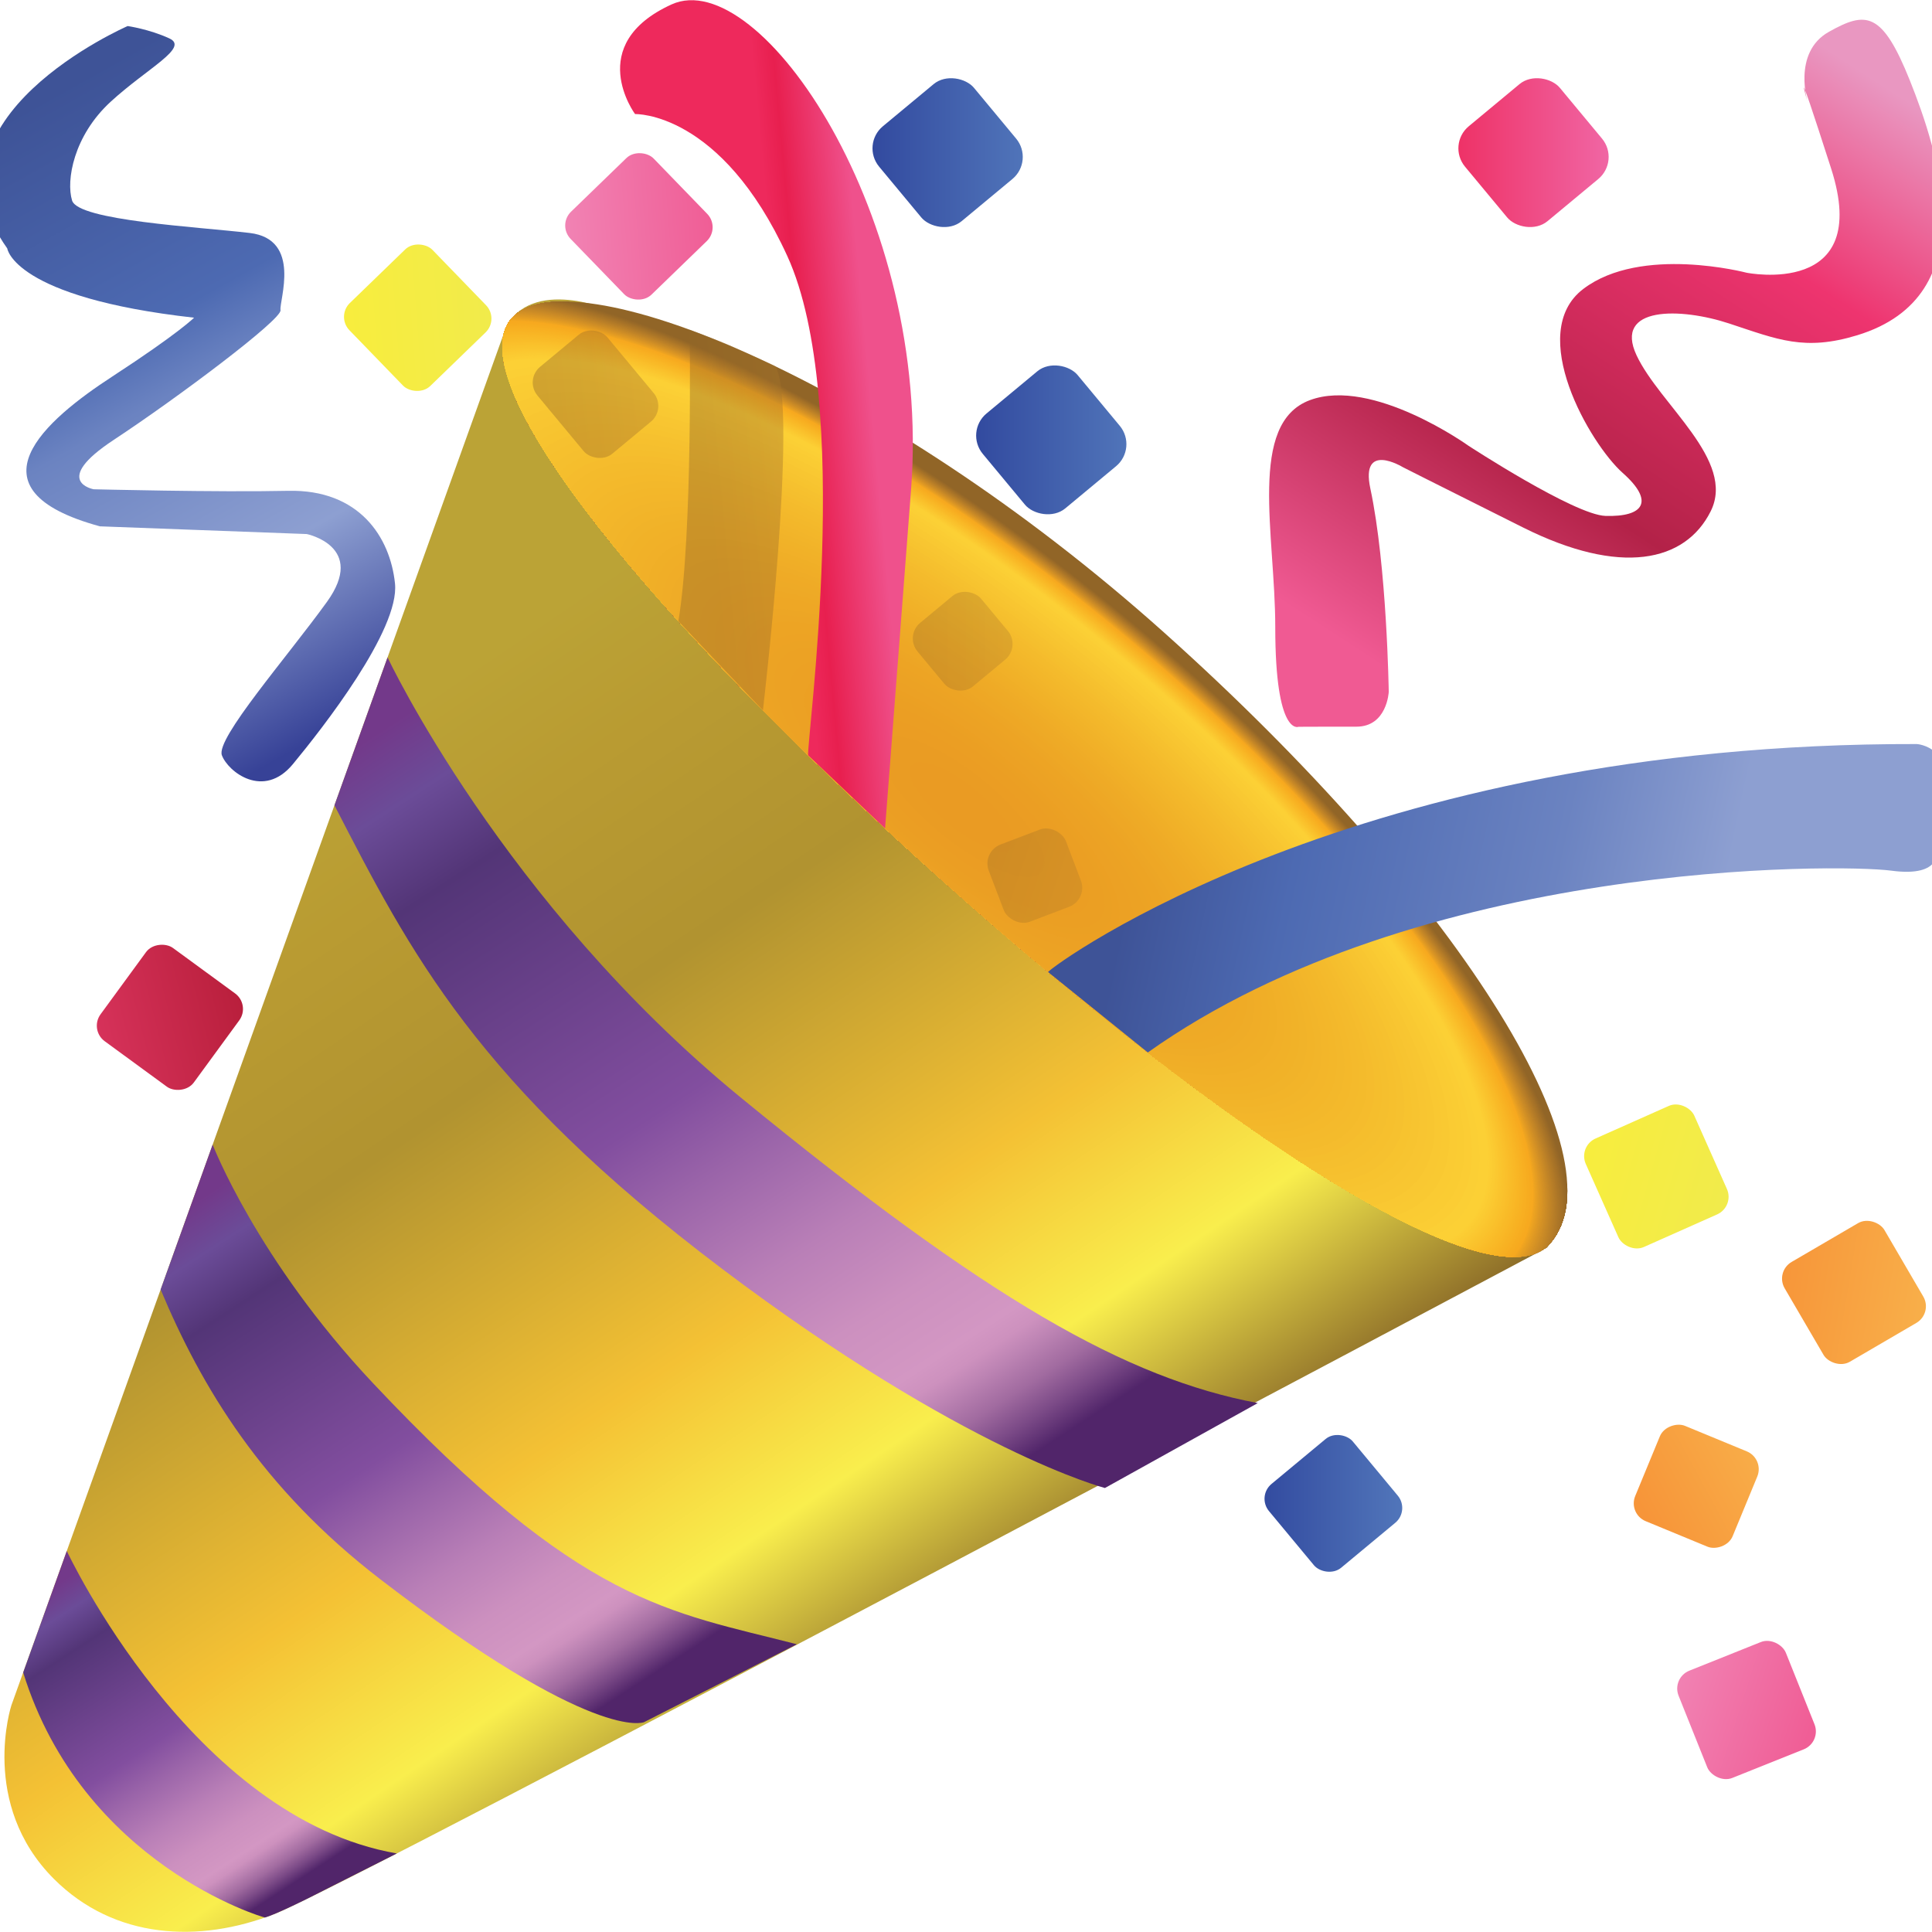 <?xml version="1.0" encoding="UTF-8"?>
<svg xmlns="http://www.w3.org/2000/svg" xmlns:xlink="http://www.w3.org/1999/xlink" version="1.1" width="360" height="360" viewBox="0 0 360 360"><svg xmlns:xlink="http://www.w3.org/1999/xlink" id="Layer_4" data-name="Layer 4" viewBox="0 0 1680.55 1652.67" width="366" height="360" x="-3" y="0">
  <defs>
    <style>
      .cls-1, .cls-2 {
        fill: none;
      }

      .cls-3 {
        fill: url(#linear-gradient);
      }

      .cls-4 {
        fill: #f4ba2c;
      }

      .cls-5 {
        fill: #f4b92b;
      }

      .cls-6 {
        fill: #f4bb2c;
      }

      .cls-7 {
        fill: #f7ad20;
      }

      .cls-8 {
        fill: #f7a91f;
      }

      .cls-9 {
        fill: #f7ab1f;
      }

      .cls-10 {
        fill: #f7ac20;
      }

      .cls-11 {
        fill: #f7aa1f;
      }

      .cls-12 {
        fill: #f8b122;
      }

      .cls-13 {
        fill: #f8b323;
      }

      .cls-14 {
        fill: #f8b424;
      }

      .cls-15 {
        fill: #f8b222;
      }

      .cls-16 {
        fill: #f8b223;
      }

      .cls-17 {
        fill: #f8b022;
      }

      .cls-18 {
        fill: #f8ae21;
      }

      .cls-19 {
        fill: #f8af21;
      }

      .cls-20 {
        fill: #f8c631;
      }

      .cls-21 {
        fill: #f8b524;
      }

      .cls-22 {
        fill: #f3a61f;
      }

      .cls-23 {
        fill: #f3b82b;
      }

      .cls-24 {
        fill: #f3b62a;
      }

      .cls-25 {
        fill: #f3b72a;
      }

      .cls-26 {
        fill: #fac22c;
      }

      .cls-27 {
        fill: #fac12c;
      }

      .cls-28 {
        fill: #fac32d;
      }

      .cls-29 {
        fill: #fabd29;
      }

      .cls-30 {
        fill: #fac02b;
      }

      .cls-31 {
        fill: #fac32c;
      }

      .cls-32 {
        fill: #fac42d;
      }

      .cls-33 {
        fill: #f7c430;
      }

      .cls-34 {
        fill: #f7c32f;
      }

      .cls-35 {
        fill: #f9ba27;
      }

      .cls-36 {
        fill: #f9bb28;
      }

      .cls-37 {
        fill: #f9bc28;
      }

      .cls-38 {
        fill: #f9bd29;
      }

      .cls-39 {
        fill: #f9c932;
      }

      .cls-40 {
        fill: #f9b524;
      }

      .cls-41 {
        fill: #f9b625;
      }

      .cls-42 {
        fill: #f9c832;
      }

      .cls-43 {
        fill: #f9b927;
      }

      .cls-44 {
        fill: #f9b826;
      }

      .cls-45 {
        fill: #f9b725;
      }

      .cls-46 {
        fill: #facc33;
      }

      .cls-47 {
        fill: #fabf2a;
      }

      .cls-48 {
        fill: #fac52e;
      }

      .cls-49 {
        fill: #facb33;
      }

      .cls-50 {
        fill: #fabe2a;
      }

      .cls-51 {
        fill: #f8c531;
      }

      .cls-52 {
        fill: #efa420;
      }

      .cls-53 {
        fill: #efab26;
      }

      .cls-54 {
        fill: #efac27;
      }

      .cls-55 {
        fill: #eca221;
      }

      .cls-56 {
        fill: #eca224;
      }

      .cls-57 {
        fill: #eca023;
      }

      .cls-58 {
        fill: #eca324;
      }

      .cls-59 {
        fill: #eca124;
      }

      .cls-60 {
        fill: #f1a520;
      }

      .cls-61 {
        fill: #f1b128;
      }

      .cls-62 {
        fill: #f1b028;
      }

      .cls-63 {
        fill: #f1b329;
      }

      .cls-64 {
        fill: #f1b228;
      }

      .cls-65 {
        fill: #eb9f23;
      }

      .cls-66 {
        fill: #eb9e23;
      }

      .cls-67 {
        fill: #eba023;
      }

      .cls-68 {
        fill: #eaa121;
      }

      .cls-69 {
        fill: #f6c12f;
      }

      .cls-70 {
        fill: #f6c02e;
      }

      .cls-71 {
        fill: #fbc830;
      }

      .cls-72 {
        fill: #e89f21;
      }

      .cls-73 {
        fill: #e59d22;
      }

      .cls-74 {
        fill: #e9a021;
      }

      .cls-75 {
        fill: #ea9b23;
      }

      .cls-76 {
        fill: #ea9c23;
      }

      .cls-77 {
        fill: #eda525;
      }

      .cls-78 {
        fill: #eda320;
      }

      .cls-79 {
        fill: #eda324;
      }

      .cls-80 {
        fill: #eea825;
      }

      .cls-81 {
        fill: #eea725;
      }

      .cls-82 {
        fill: #eeaa26;
      }

      .cls-83 {
        fill: #eea926;
      }

      .cls-84 {
        fill: #e49c22;
      }

      .cls-85 {
        fill: #f5bc2d;
      }

      .cls-86 {
        fill: #f5be2d;
      }

      .cls-87 {
        fill: #f5bf2e;
      }

      .cls-88 {
        fill: #f5a71f;
      }

      .cls-89 {
        fill: #eb9d23;
      }

      .cls-90 {
        fill: #f2b429;
      }

      .cls-91 {
        fill: #f2b52a;
      }

      .cls-92 {
        fill: #eda625;
      }

      .cls-93 {
        fill: #fccf34;
      }

      .cls-94 {
        fill: #fcce34;
      }

      .cls-95 {
        fill: #fccd33;
      }

      .cls-96 {
        fill: #fcd035;
      }

      .cls-97 {
        fill: #fbc52e;
      }

      .cls-98 {
        fill: #eda424;
      }

      .cls-99 {
        fill: #efaa26;
      }

      .cls-100 {
        fill: #f0ae27;
      }

      .cls-101 {
        fill: #f0af27;
      }

      .cls-102 {
        fill: #f0ad27;
      }

      .cls-103 {
        fill: #e69e22;
      }

      .cls-104 {
        fill: #fbc931;
      }

      .cls-105 {
        fill: #fbc62f;
      }

      .cls-106 {
        fill: #fbc72f;
      }

      .cls-107 {
        fill: #fbcc32;
      }

      .cls-108 {
        fill: #fbca31;
      }

      .cls-109 {
        fill: #fbcf35;
      }

      .cls-110 {
        fill: #fbcd34;
      }

      .cls-111 {
        fill: #fbcb32;
      }

      .cls-112 {
        fill: #976827;
      }

      .cls-113 {
        fill: #9a6a27;
      }

      .cls-114 {
        fill: #986927;
      }

      .cls-115 {
        fill: #a26f27;
      }

      .cls-116 {
        fill: #a06e27;
      }

      .cls-117 {
        fill: #a16f27;
      }

      .cls-118 {
        fill: #936627;
      }

      .cls-119 {
        fill: #946727;
      }

      .cls-120 {
        fill: #b57c27;
      }

      .cls-121 {
        fill: #b67d27;
      }

      .cls-122 {
        fill: #b97f27;
      }

      .cls-123 {
        fill: #9e6d27;
      }

      .cls-124 {
        fill: #9d6c27;
      }

      .cls-125 {
        fill: #926527;
      }

      .cls-126 {
        fill: #916527;
      }

      .cls-127 {
        fill: #c38526;
      }

      .cls-128 {
        fill: #b47b27;
      }

      .cls-129 {
        fill: #b77d27;
      }

      .cls-130 {
        fill: #996a27;
      }

      .cls-131 {
        fill: #bb8027;
      }

      .cls-132 {
        fill: #b87e27;
      }

      .cls-133 {
        fill: #ce8d25;
      }

      .cls-134 {
        fill: #ac7627;
      }

      .cls-135 {
        fill: #a67227;
      }

      .cls-136 {
        fill: #a97427;
      }

      .cls-137 {
        fill: #c08426;
      }

      .cls-138 {
        fill: #b37a27;
      }

      .cls-139 {
        fill: #bd8127;
      }

      .cls-140 {
        fill: #aa7527;
      }

      .cls-141 {
        fill: #b17927;
      }

      .cls-142 {
        fill: #ae7827;
      }

      .cls-143 {
        fill: #d99524;
      }

      .cls-144 {
        fill: #a57127;
      }

      .cls-145 {
        fill: #b27a27;
      }

      .cls-146 {
        fill: #be8227;
      }

      .cls-147 {
        fill: #bc8027;
      }

      .cls-148 {
        fill: #a47127;
      }

      .cls-149 {
        fill: #a77327;
      }

      .cls-150 {
        fill: #c18426;
      }

      .cls-151 {
        fill: #ab7527;
      }

      .cls-152 {
        fill: #bf8326;
      }

      .cls-153 {
        fill: #cd8c25;
      }

      .cls-154 {
        fill: #cb8b26;
      }

      .cls-155 {
        fill: #ca8a26;
      }

      .cls-156 {
        fill: #d18f25;
      }

      .cls-157 {
        fill: #d08e25;
      }

      .cls-158 {
        fill: #c88926;
      }

      .cls-159 {
        fill: #de9823;
      }

      .cls-160 {
        fill: #cc8b25;
      }

      .cls-161 {
        fill: #d39025;
      }

      .cls-162 {
        fill: #d29025;
      }

      .cls-163 {
        fill: #c78826;
      }

      .cls-164 {
        fill: #c48626;
      }

      .cls-165 {
        fill: #c58726;
      }

      .cls-166 {
        fill: #dd9723;
      }

      .cls-167 {
        fill: #d69224;
      }

      .cls-168 {
        fill: #d49124;
      }

      .cls-169 {
        fill: #db9624;
      }

      .cls-170 {
        fill: #b07827;
      }

      .cls-171 {
        fill: #e19a23;
      }

      .cls-172 {
        fill: #ad7727;
      }

      .cls-173 {
        fill: #d89424;
      }

      .cls-174 {
        fill: #c68826;
      }

      .cls-175 {
        fill: #dc9623;
      }

      .cls-176 {
        fill: #e29b22;
      }

      .cls-177 {
        fill: #e09923;
      }

      .cls-178 {
        fill: #d79324;
      }

      .cls-179 {
        fill: #a87327;
      }

      .cls-180 {
        fill: #956727;
      }

      .cls-181 {
        fill: #a37027;
      }

      .cls-182 {
        fill: #9c6c27;
      }

      .cls-183 {
        fill: #966827;
      }

      .cls-184 {
        fill: #9b6b27;
      }

      .cls-185 {
        fill: url(#linear-gradient-8);
      }

      .cls-186 {
        fill: url(#linear-gradient-9);
      }

      .cls-187 {
        fill: url(#linear-gradient-3);
      }

      .cls-188 {
        fill: url(#linear-gradient-4);
      }

      .cls-189 {
        fill: url(#linear-gradient-2);
      }

      .cls-190 {
        fill: url(#linear-gradient-6);
      }

      .cls-191 {
        fill: url(#linear-gradient-7);
      }

      .cls-192 {
        fill: url(#linear-gradient-5);
      }

      .cls-193 {
        fill: url(#linear-gradient-19);
      }

      .cls-193, .cls-194 {
        opacity: .3;
      }

      .cls-194 {
        fill: url(#linear-gradient-17);
      }

      .cls-195 {
        fill: url(#linear-gradient-20);
      }

      .cls-195, .cls-196 {
        opacity: .4;
      }

      .cls-196 {
        fill: url(#linear-gradient-18);
      }

      .cls-197 {
        fill: url(#linear-gradient-14);
      }

      .cls-198 {
        fill: url(#linear-gradient-22);
      }

      .cls-199 {
        fill: url(#linear-gradient-21);
      }

      .cls-200 {
        fill: url(#linear-gradient-23);
      }

      .cls-201 {
        fill: url(#linear-gradient-15);
      }

      .cls-202 {
        fill: url(#linear-gradient-16);
      }

      .cls-203 {
        fill: url(#linear-gradient-13);
      }

      .cls-204 {
        fill: url(#linear-gradient-12);
      }

      .cls-205 {
        fill: url(#linear-gradient-10);
      }

      .cls-206 {
        fill: url(#linear-gradient-11);
      }

      .cls-2 {
        clip-path: url(#clippath);
      }
    </style>
    <linearGradient id="linear-gradient" x1="278.92" y1="660.41" x2="815.28" y2="1453.06" gradientUnits="userSpaceOnUse">
      <stop offset="0" stop-color="#bba336"/>
      <stop offset=".13" stop-color="#b99b32"/>
      <stop offset=".32" stop-color="#b19330"/>
      <stop offset=".62" stop-color="#f4c134"/>
      <stop offset=".79" stop-color="#f9ee4d"/>
      <stop offset="1" stop-color="#7c5923"/>
    </linearGradient>
    <clipPath id="clippath">
      <path class="cls-1" d="m1340.05,1063.64c-47.33,54.88-273.69-89.95-520.12-310.58-246.43-220.63-416.5-427.11-368.16-481.1,48.34-53.99,311.88,48.73,558.31,269.36,246.43,220.63,393.36,448.84,329.98,522.32Z"/>
    </clipPath>
    <linearGradient id="linear-gradient-2" x1="1261.57" y1="130.44" x2="1390.12" y2="130.44" gradientTransform="translate(389.22 -816.98) rotate(39.71)" gradientUnits="userSpaceOnUse">
      <stop offset="0" stop-color="#ee3267"/>
      <stop offset="1" stop-color="#f066a4"/>
    </linearGradient>
    <linearGradient id="linear-gradient-3" x1="760.29" y1="130.44" x2="888.84" y2="130.44" gradientTransform="translate(273.57 -496.72) rotate(39.71)" gradientUnits="userSpaceOnUse">
      <stop offset="0" stop-color="#324a9f"/>
      <stop offset="1" stop-color="#5074b9"/>
    </linearGradient>
    <linearGradient id="linear-gradient-4" x1="848.96" y1="376.18" x2="977.51" y2="376.18" gradientTransform="translate(451.03 -496.68) rotate(39.71)" xlink:href="#linear-gradient-3"/>
    <linearGradient id="linear-gradient-5" x1="1088.08" y1="1277.81" x2="1221.43" y2="1277.81" gradientTransform="translate(1090.92 -234.24) rotate(39.71) scale(.88)" xlink:href="#linear-gradient-3"/>
    <linearGradient id="linear-gradient-6" x1="1440.94" y1="777.57" x2="1587.67" y2="777.57" gradientTransform="translate(840.51 -376.82) rotate(39.71) scale(.88)" gradientUnits="userSpaceOnUse">
      <stop offset="0" stop-color="#f8ed3d"/>
      <stop offset="1" stop-color="#f1eb4b"/>
    </linearGradient>
    <linearGradient id="linear-gradient-7" x1="166.41" y1="132.5" x2="308.75" y2="132.5" gradientTransform="translate(284.46 47.49) rotate(39.71) scale(.88)" xlink:href="#linear-gradient-6"/>
    <linearGradient id="linear-gradient-8" x1="386.73" y1="60.64" x2="529.06" y2="60.64" gradientTransform="translate(283.4 -106.18) rotate(39.71) scale(.88)" gradientUnits="userSpaceOnUse">
      <stop offset="0" stop-color="#f183b4"/>
      <stop offset="1" stop-color="#f05e96"/>
    </linearGradient>
    <linearGradient id="linear-gradient-9" x1="-129.84" y1="788.61" x2="12.49" y2="788.61" gradientTransform="translate(644.18 367.35) rotate(39.71) scale(.88)" gradientUnits="userSpaceOnUse">
      <stop offset="0" stop-color="#d6325a"/>
      <stop offset="1" stop-color="#b91f3c"/>
    </linearGradient>
    <linearGradient id="linear-gradient-10" x1="1597.36" y1="1316.58" x2="1739.69" y2="1316.58" gradientTransform="translate(1117.14 -373.85) rotate(39.7) scale(.88)" xlink:href="#linear-gradient-8"/>
    <linearGradient id="linear-gradient-11" x1="1485.41" y1="1179.72" x2="1627.75" y2="1179.72" gradientTransform="translate(1207.94 -574.97) rotate(39.71) scale(.88)" gradientUnits="userSpaceOnUse">
      <stop offset="0" stop-color="#f79539"/>
      <stop offset="1" stop-color="#f8ae49"/>
    </linearGradient>
    <linearGradient id="linear-gradient-12" x1="1281.72" y1="1300.87" x2="1422.43" y2="1300.87" gradientTransform="translate(1300.22 -231.22) rotate(40.33) scale(.8) skewX(1.24)" xlink:href="#linear-gradient-11"/>
    <linearGradient id="linear-gradient-13" x1="650.39" y1="357.69" x2="848.91" y2="339.24" gradientUnits="userSpaceOnUse">
      <stop offset=".18" stop-color="#ee295c"/>
      <stop offset=".27" stop-color="#e81f4f"/>
      <stop offset=".55" stop-color="#ef518c"/>
    </linearGradient>
    <linearGradient id="linear-gradient-14" x1="991.33" y1="701.98" x2="1480.47" y2="798.31" gradientTransform="translate(12.98 -19.92) rotate(.9)" gradientUnits="userSpaceOnUse">
      <stop offset="0" stop-color="#3e5397"/>
      <stop offset=".27" stop-color="#4d6ab2"/>
      <stop offset=".71" stop-color="#6b83c1"/>
      <stop offset="1" stop-color="#8d9fd1"/>
    </linearGradient>
    <linearGradient id="linear-gradient-15" x1="28.85" y1="96.34" x2="326.1" y2="628.74" gradientUnits="userSpaceOnUse">
      <stop offset="0" stop-color="#3e5397"/>
      <stop offset=".35" stop-color="#4d6ab2"/>
      <stop offset=".45" stop-color="#6b83c1"/>
      <stop offset=".71" stop-color="#8d9fd1"/>
      <stop offset=".97" stop-color="#374297"/>
    </linearGradient>
    <linearGradient id="linear-gradient-16" x1="1562.05" y1="32.14" x2="1208.03" y2="578.01" gradientUnits="userSpaceOnUse">
      <stop offset="0" stop-color="#e997c1"/>
      <stop offset=".27" stop-color="#ee346f"/>
      <stop offset=".67" stop-color="#b32248"/>
      <stop offset="1" stop-color="#f05a93"/>
    </linearGradient>
    <linearGradient id="linear-gradient-17" x1="794.77" y1="548.47" x2="880.11" y2="548.47" gradientTransform="translate(543.62 -408.5) rotate(39.71)" gradientUnits="userSpaceOnUse">
      <stop offset="0" stop-color="#926627"/>
      <stop offset="1" stop-color="#ac782b"/>
    </linearGradient>
    <linearGradient id="linear-gradient-18" x1="587.33" y1="230.09" x2="675.55" y2="230.09" gradientTransform="translate(150.22 -456.66) rotate(45.88) scale(1.22 1.24) skewX(12.31)" xlink:href="#linear-gradient-17"/>
    <linearGradient id="linear-gradient-19" x1="905.28" y1="543.4" x2="990.62" y2="543.4" gradientTransform="translate(517.1 -274.56) rotate(39.71)" xlink:href="#linear-gradient-17"/>
    <linearGradient id="linear-gradient-20" x1="623.73" y1="445.82" x2="718.41" y2="437.02" gradientTransform="matrix(1,0,0,1,0,0)" xlink:href="#linear-gradient-17"/>
    <linearGradient id="linear-gradient-21" x1="438.57" y1="560.14" x2="916.59" y2="1294.68" gradientUnits="userSpaceOnUse">
      <stop offset="0" stop-color="#73398a"/>
      <stop offset=".07" stop-color="#6b4c98"/>
      <stop offset=".16" stop-color="#533577"/>
      <stop offset=".46" stop-color="#824e9f"/>
      <stop offset=".54" stop-color="#9a64a9"/>
      <stop offset=".65" stop-color="#b97fb7"/>
      <stop offset=".74" stop-color="#cc90bf"/>
      <stop offset=".81" stop-color="#d397c3"/>
      <stop offset=".83" stop-color="#cd91be"/>
      <stop offset=".85" stop-color="#bc83b3"/>
      <stop offset=".88" stop-color="#a16ba0"/>
      <stop offset=".91" stop-color="#7b4a87"/>
      <stop offset=".94" stop-color="#51256a"/>
    </linearGradient>
    <linearGradient id="linear-gradient-22" x1="242.77" y1="987.79" x2="563.31" y2="1480.34" xlink:href="#linear-gradient-21"/>
    <linearGradient id="linear-gradient-23" x1="79.57" y1="1344.27" x2="268.03" y2="1633.87" xlink:href="#linear-gradient-21"/>
  </defs>
  <path class="cls-3" d="m447.49,277.76L23.54,1458.82s-27.73,84.52,36.38,148.62c51.48,51.48,123.97,55.49,189.36,29.72,65.39-25.76,1088.09-569.86,1088.09-569.86,0,0,46.6-52.37-25.25-155.42-71.85-103.05-361.17-470.31-771.37-644.7,0,0-67.38-31.05-93.26,10.57Z"/>
  <g class="cls-2">
    <rect class="cls-126" x="403.42" y="217.96" width="1000.01" height="900.55"/>
    <path class="cls-126" d="m1338.91,1100.68c-9.37,11.46-22.03,19.78-37.55,25.12v-6.28h-124.07v3.88c-25.26-5.92-52.53-14.49-81.39-25.55-115.41-44.24-256.1-128.27-394.72-241.62-69.31-56.67-131.54-115.31-184.73-172.82-26.59-28.75-50.93-57.23-72.76-85.03-10.91-13.9-21.2-27.64-30.83-41.15-4.82-6.76-9.47-13.47-13.95-20.11h3.51V248.84h-4.57c9.14-1.2,18.94-1.68,29.35-1.45,41.64.91,93.02,13.08,150.73,35.2,115.41,44.24,256.1,128.27,394.72,241.62,138.62,113.35,248.93,234.54,315.21,338.86s88.53,191.76,51.05,237.6Z"/>
    <path class="cls-125" d="m1338.55,1100.38c-9.36,11.45-22.02,19.76-37.53,25.1v-5.97h-123.98v3.57c-25.25-5.92-52.5-14.48-81.33-25.53-115.32-44.21-255.91-128.18-394.44-241.45-69.26-56.63-131.45-115.23-184.6-172.69-26.58-28.73-50.89-57.18-72.7-84.97-10.91-13.89-21.19-27.62-30.81-41.13-4.81-6.75-9.46-13.46-13.94-20.1h3.2V249.16h-4.25c9.13-1.2,18.93-1.68,29.33-1.45,41.61.91,92.96,13.07,150.62,35.17,115.32,44.21,255.91,128.18,394.44,241.45,138.52,113.26,248.75,234.37,314.98,338.62,66.23,104.24,88.47,191.63,51.01,237.43Z"/>
    <path class="cls-118" d="m1338.19,1100.09c-9.36,11.44-22,19.75-37.5,25.08v-5.66h-123.89v3.26c-25.23-5.91-52.46-14.47-81.27-25.52-115.24-44.17-255.73-128.09-394.15-241.27-69.21-56.59-131.35-115.14-184.47-172.57-26.56-28.71-50.86-57.14-72.65-84.91-10.9-13.88-21.17-27.6-30.79-41.1-4.81-6.75-9.45-13.45-13.93-20.08h2.88V249.48h-3.94c9.13-1.2,18.91-1.67,29.31-1.45,41.58.91,92.89,13.06,150.51,35.15,115.24,44.17,255.73,128.09,394.15,241.27,138.42,113.18,248.57,234.21,314.76,338.38,66.18,104.17,88.41,191.49,50.98,237.26Z"/>
    <path class="cls-119" d="m1337.83,1099.79c-9.35,11.44-21.98,19.74-37.47,25.06v-5.34h-123.8v2.95c-25.21-5.91-52.42-14.46-81.21-25.5-115.16-44.14-255.55-128-393.87-241.1-69.16-56.55-131.26-115.06-184.33-172.44-26.54-28.69-50.82-57.1-72.6-84.85-10.89-13.87-21.16-27.58-30.76-41.07-4.8-6.74-9.45-13.44-13.92-20.07h2.57V249.8h-3.62c9.12-1.2,18.9-1.67,29.29-1.45,41.55.91,92.82,13.05,150.4,35.12,115.16,44.14,255.55,128,393.87,241.1,138.32,113.1,248.39,234.04,314.53,338.13,66.14,104.1,88.34,191.35,50.94,237.09Z"/>
    <path class="cls-180" d="m1337.47,1099.5c-9.34,11.43-21.97,19.72-37.45,25.04v-5.03h-123.71v2.63c-25.19-5.9-52.38-14.45-81.15-25.48-115.08-44.11-255.36-127.9-393.59-240.92-69.11-56.51-131.17-114.98-184.2-172.32-26.52-28.67-50.78-57.06-72.55-84.78-10.88-13.86-21.14-27.56-30.74-41.04-4.8-6.74-9.44-13.43-13.91-20.05h2.25V250.11h-3.31c9.11-1.2,18.89-1.67,29.27-1.44,41.52.91,92.76,13.04,150.29,35.1,115.08,44.11,255.36,127.9,393.59,240.92,138.22,113.02,248.21,233.87,314.3,337.89,66.09,104.02,88.28,191.21,50.91,236.92Z"/>
    <path class="cls-183" d="m1337.11,1099.21c-9.34,11.42-21.95,19.71-37.42,25.03v-4.72h-123.62v2.32c-25.17-5.9-52.35-14.44-81.09-25.46-114.99-44.08-255.18-127.81-393.3-240.75-69.06-56.47-131.07-114.89-184.07-172.2-26.5-28.65-50.75-57.02-72.5-84.72-10.87-13.85-21.13-27.54-30.72-41.01-4.8-6.74-9.43-13.42-13.9-20.04h1.94V250.43h-2.99c9.11-1.2,18.87-1.67,29.25-1.44,41.49.91,92.69,13.03,150.19,35.07,114.99,44.08,255.18,127.81,393.3,240.75,138.12,112.94,248.03,233.7,314.08,337.65,66.04,103.95,88.22,191.08,50.87,236.75Z"/>
    <path class="cls-112" d="m1336.75,1098.91c-9.33,11.41-21.94,19.69-37.39,25.01v-4.4h-123.54v2.01c-25.15-5.9-52.31-14.43-81.04-25.44-114.91-44.05-254.99-127.72-393.02-240.58-69.01-56.43-130.98-114.81-183.94-172.07-26.48-28.63-50.71-56.98-72.44-84.66-10.87-13.84-21.11-27.52-30.7-40.98-4.79-6.73-9.43-13.41-13.89-20.02h1.62V250.75h-2.68c9.1-1.2,18.86-1.67,29.22-1.44,41.46.91,92.62,13.02,150.08,35.05,114.91,44.05,254.99,127.72,393.02,240.58,276.05,225.72,439.32,482.7,364.68,573.98Z"/>
    <path class="cls-114" d="m1336.39,1098.62c-9.32,11.4-21.92,19.68-37.37,24.99v-4.09h-123.45v1.7c-25.14-5.89-52.27-14.42-80.98-25.42-114.83-44.02-254.81-127.63-392.74-240.4-68.96-56.39-130.88-114.73-183.8-171.95-26.46-28.61-50.67-56.94-72.39-84.6-10.86-13.83-21.09-27.5-30.68-40.95-4.79-6.73-9.42-13.4-13.88-20.01h1.31V251.06h-2.36c9.09-1.19,18.85-1.67,29.2-1.44,41.43.91,92.56,13.01,149.97,35.02,114.83,44.02,254.81,127.63,392.74,240.4,275.85,225.55,439.01,482.35,364.42,573.57Z"/>
    <path class="cls-130" d="m1336.03,1098.32c-9.32,11.39-21.9,19.66-37.34,24.97v-3.78h-123.36v1.39c-25.12-5.89-52.23-14.41-80.92-25.41-114.74-43.98-254.63-127.54-392.45-240.23-68.91-56.35-130.79-114.65-183.67-171.82-26.44-28.59-50.64-56.9-72.34-84.54-10.85-13.82-21.08-27.48-30.65-40.92-4.79-6.72-9.41-13.39-13.87-20h1V251.38h-2.05c9.09-1.19,18.83-1.67,29.18-1.44,41.4.9,92.49,13,149.86,35,114.74,43.98,254.63,127.54,392.45,240.23,275.65,225.39,438.69,482,364.16,573.16Z"/>
    <path class="cls-113" d="m1335.67,1098.03c-9.31,11.39-21.89,19.65-37.31,24.95v-3.47h-123.27v1.08c-25.1-5.88-52.2-14.4-80.86-25.39-114.66-43.95-254.44-127.44-392.17-240.06-68.86-56.31-130.69-114.56-183.54-171.7-26.42-28.57-50.6-56.86-72.29-84.48-10.84-13.81-21.06-27.46-30.63-40.89-4.78-6.72-9.4-13.38-13.86-19.98h.68V251.7h-1.73c9.08-1.19,18.82-1.67,29.16-1.44,41.37.9,92.42,13,149.75,34.97,114.66,43.95,254.44,127.44,392.17,240.06,275.45,225.23,438.37,481.65,363.89,572.74Z"/>
    <path class="cls-184" d="m1335.31,1097.73c-9.3,11.38-21.87,19.64-37.28,24.94v-3.15h-123.18v.77c-25.08-5.88-52.16-14.39-80.8-25.37-114.58-43.92-254.26-127.35-391.89-239.88-68.81-56.27-130.6-114.48-183.41-171.58-26.4-28.55-50.56-56.81-72.23-84.42-10.84-13.8-21.05-27.44-30.61-40.86-4.78-6.71-9.4-13.37-13.85-19.97h.37V252.01h-1.42c9.07-1.19,18.8-1.66,29.14-1.44,41.34.9,92.36,12.99,149.64,34.95,114.58,43.92,254.26,127.35,391.89,239.88,275.25,225.06,438.06,481.3,363.63,572.33Z"/>
    <path class="cls-182" d="m1334.95,1097.44c-9.3,11.37-21.86,19.62-37.26,24.92v-2.84h-123.09v.46c-25.06-5.87-52.12-14.38-80.74-25.35-114.5-43.89-254.08-127.26-391.6-239.71-68.76-56.23-130.5-114.4-183.27-171.45-26.38-28.53-50.53-56.77-72.18-84.36-10.83-13.79-21.03-27.42-30.59-40.83-4.78-6.71-9.39-13.36-13.84-19.95h.05V252.33h-1.1c9.07-1.19,18.79-1.66,29.12-1.44,41.31.9,92.29,12.98,149.54,34.92,114.5,43.89,254.08,127.26,391.6,239.71,275.06,224.9,437.74,480.96,363.37,571.91Z"/>
    <path class="cls-124" d="m1334.59,1097.14c-9.29,11.36-21.84,19.61-37.23,24.9v-2.53h-123v.15c-25.05-5.87-52.08-14.37-80.69-25.33-114.41-43.86-253.89-127.17-391.32-239.54-68.71-56.18-130.41-114.32-183.14-171.33-26.37-28.51-50.49-56.73-72.13-84.3-10.82-13.78-21.02-27.4-30.57-40.8-4.77-6.7-9.38-13.35-13.83-19.94-2.22-3.29-4.4-6.57-6.54-9.84h6.28V252.65h-.79c9.06-1.19,18.78-1.66,29.1-1.44,41.28.9,92.22,12.97,149.43,34.9,114.41,43.86,253.89,127.17,391.32,239.54,274.86,224.74,437.42,480.61,363.11,571.5Z"/>
    <path class="cls-123" d="m1334.23,1096.85c-9.28,11.35-21.83,19.59-37.2,24.88v-2.22h-86.91v6.65c-11.47-1.6-23.48-3.88-36-6.81-25.03-5.87-52.04-14.36-80.63-25.31-114.33-43.83-253.71-127.08-391.04-239.36-68.66-56.14-130.32-114.23-183.01-171.2-26.35-28.49-50.45-56.69-72.08-84.23-10.81-13.77-21-27.38-30.54-40.77-4.77-6.7-9.38-13.34-13.82-19.92-2.22-3.29-4.4-6.57-6.54-9.83h5.96V252.96h-.47c9.05-1.19,18.76-1.66,29.08-1.44,41.25.9,92.16,12.96,149.32,34.87,114.33,43.83,253.71,127.08,391.04,239.36,274.66,224.58,437.11,480.26,362.84,571.09Z"/>
    <path class="cls-116" d="m1333.87,1096.55c-9.28,11.35-21.81,19.58-37.18,24.86v-1.9h-86.85v6.33c-11.46-1.6-23.47-3.87-35.97-6.8-25.01-5.86-52.01-14.35-80.57-25.3-114.25-43.79-253.52-126.98-390.75-239.19-68.61-56.1-130.22-114.15-182.88-171.08-26.33-28.46-50.42-56.65-72.03-84.17-10.8-13.76-20.99-27.36-30.52-40.74-4.77-6.69-9.37-13.33-13.81-19.91-2.22-3.29-4.4-6.56-6.53-9.82h5.64V253.28h-.16c9.05-1.19,18.75-1.66,29.06-1.43,41.22.9,92.09,12.95,149.21,34.85,114.25,43.79,253.52,126.98,390.75,239.19,274.46,224.41,436.79,479.91,362.58,570.67Z"/>
    <path class="cls-117" d="m1333.51,1096.26c-9.27,11.34-21.79,19.56-37.15,24.85v-1.59h-86.79v6.01c-11.45-1.6-23.45-3.87-35.94-6.8-24.99-5.86-51.97-14.34-80.51-25.28-114.16-43.76-253.34-126.89-390.47-239.02-68.56-56.06-130.13-114.07-182.74-170.96-26.31-28.44-50.38-56.61-71.97-84.11-10.8-13.75-20.97-27.34-30.5-40.71-4.76-6.69-9.36-13.32-13.8-19.89-2.22-3.29-4.39-6.56-6.53-9.82h5.32V254.62h-6.5c2.18-.39,4.4-.73,6.66-1.03,9.04-1.19,18.74-1.66,29.04-1.43,41.19.9,92.02,12.94,149.1,34.82,114.16,43.76,253.34,126.89,390.47,239.02,274.26,224.25,436.47,479.57,362.32,570.26Z"/>
    <path class="cls-115" d="m1333.15,1095.97c-9.26,11.33-21.78,19.55-37.12,24.83v-1.28h-86.73v5.7c-11.44-1.6-23.43-3.87-35.92-6.79-24.97-5.85-51.93-14.33-80.45-25.26-114.08-43.73-253.16-126.8-390.19-238.84-68.52-56.02-130.03-113.98-182.61-170.83-26.29-28.42-50.34-56.57-71.92-84.05-10.79-13.74-20.96-27.32-30.48-40.68-4.76-6.68-9.36-13.31-13.79-19.88-2.22-3.28-4.39-6.55-6.52-9.81h5V254.94h-6.18c2.18-.39,4.39-.73,6.65-1.02,9.03-1.19,18.72-1.66,29.01-1.43,41.16.9,91.96,12.93,149,34.79,114.08,43.73,253.16,126.8,390.19,238.84,274.06,224.09,436.16,479.22,362.05,569.85Z"/>
    <path class="cls-181" d="m1332.79,1095.67c-9.26,11.32-21.76,19.54-37.1,24.81v-.97h-86.66v5.38c-11.43-1.59-23.42-3.86-35.89-6.79-24.96-5.85-51.89-14.32-80.39-25.24-114-43.7-252.97-126.71-389.9-238.67-68.47-55.98-129.94-113.9-182.48-170.71-26.27-28.4-50.31-56.53-71.87-83.99-10.78-13.73-20.94-27.3-30.46-40.65-4.76-6.68-9.35-13.3-13.78-19.87-2.21-3.28-4.39-6.55-6.52-9.8h4.68V255.25h-5.86c2.17-.39,4.39-.73,6.65-1.02,9.03-1.19,18.71-1.66,28.99-1.43,41.13.9,91.89,12.92,148.89,34.77,114,43.7,252.97,126.71,389.9,238.67,273.86,223.93,435.84,478.87,361.79,569.43Z"/>
    <path class="cls-148" d="m1332.42,1095.38c-9.25,11.31-21.75,19.52-37.07,24.79v-.65h-86.6v5.07c-11.42-1.59-23.4-3.86-35.87-6.78-24.94-5.84-51.86-14.31-80.34-25.22-113.92-43.67-252.79-126.62-389.62-238.5-68.42-55.94-129.84-113.82-182.35-170.58-26.25-28.38-50.27-56.49-71.82-83.93-10.77-13.72-20.93-27.28-30.43-40.62-4.75-6.67-9.34-13.29-13.77-19.85-2.21-3.28-4.38-6.55-6.51-9.79h4.36V255.57h-5.54c2.17-.39,4.39-.73,6.64-1.02,9.02-1.18,18.7-1.66,28.97-1.43,41.1.9,91.82,12.91,148.78,34.74,113.92,43.67,252.79,126.62,389.62,238.5,273.66,223.76,435.52,478.52,361.53,569.02Z"/>
    <path class="cls-144" d="m1332.06,1095.08c-9.24,11.3-21.73,19.51-37.04,24.77v-.34h-86.54v4.75c-11.42-1.59-23.38-3.86-35.84-6.78-24.92-5.84-51.82-14.3-80.28-25.2-113.83-43.63-252.61-126.52-389.34-238.32-68.37-55.9-129.75-113.74-182.21-170.46-26.23-28.36-50.23-56.44-71.76-83.87-10.77-13.71-20.91-27.26-30.41-40.59-4.75-6.67-9.34-13.28-13.76-19.84-2.21-3.28-4.38-6.54-6.51-9.79h4.05V255.89h-5.22c2.17-.39,4.38-.73,6.64-1.02,9.01-1.18,18.68-1.65,28.95-1.43,41.07.9,91.75,12.9,148.67,34.72,113.83,43.63,252.61,126.52,389.34,238.32,273.46,223.6,435.21,478.17,361.27,568.61Z"/>
    <path class="cls-135" d="m1331.7,1094.79c-9.24,11.3-21.71,19.49-37.02,24.76v-.03h-86.47v4.43c-11.41-1.59-23.36-3.86-35.81-6.77-24.9-5.84-51.78-14.29-80.22-25.19-113.75-43.6-252.42-126.43-389.05-238.15-68.32-55.86-129.65-113.65-182.08-170.34-26.21-28.34-50.2-56.4-71.71-83.81-10.76-13.7-20.9-27.24-30.39-40.56-4.75-6.66-9.33-13.27-13.75-19.82-2.21-3.28-4.38-6.54-6.5-9.78h3.73v-273.33h-4.9c2.17-.39,4.38-.73,6.63-1.02,9.01-1.18,18.67-1.65,28.93-1.43,41.04.9,91.69,12.89,148.56,34.69,113.75,43.6,252.42,126.43,389.05,238.15,273.26,223.44,434.89,477.83,361,568.19Z"/>
    <path class="cls-149" d="m1331.34,1094.49c-9.23,11.29-21.7,19.48-36.99,24.74-7.64,2.63-15.99,4.52-25,5.71v-5.42h-28.91v6.85c-41.01-.9-91.62-12.88-148.45-34.67-113.67-43.57-252.24-126.34-388.77-237.98-68.27-55.82-129.56-113.57-181.95-170.21-26.19-28.32-50.16-56.36-71.66-83.75-10.75-13.69-20.88-27.22-30.37-40.53-4.74-6.66-9.32-13.26-13.74-19.81-2.21-3.27-4.37-6.53-6.5-9.77h3.41v-273.13h-4.58c2.17-.39,4.38-.73,6.63-1.02,9-1.18,18.66-1.65,28.91-1.43,41.01.9,91.62,12.88,148.45,34.67,113.67,43.57,252.24,126.34,388.77,237.98,273.07,223.28,434.57,477.48,360.74,567.78Z"/>
    <path class="cls-179" d="m1330.98,1094.2c-9.22,11.28-21.68,19.47-36.96,24.72-15.28,5.25-33.37,7.58-53.87,7.13-40.98-.9-91.55-12.87-148.35-34.64-113.58-43.54-252.05-126.25-388.49-237.8-68.22-55.78-129.47-113.49-181.82-170.09-26.17-28.3-50.12-56.32-71.61-83.69-10.74-13.68-20.87-27.2-30.34-40.51-4.74-6.65-9.32-13.25-13.73-19.79-2.21-3.27-4.37-6.53-6.49-9.77h3.09v-272.93h-4.26c2.17-.38,4.37-.72,6.62-1.02,8.99-1.18,18.64-1.65,28.89-1.43,40.98.9,91.55,12.87,148.35,34.64,113.58,43.54,252.05,126.25,388.49,237.8,272.87,223.11,434.26,477.13,360.48,567.36Z"/>
    <path class="cls-136" d="m1330.62,1093.9c-9.22,11.27-21.67,19.45-36.93,24.7-15.27,5.25-33.35,7.57-53.83,7.12-40.95-.9-91.49-12.86-148.24-34.62-113.5-43.51-251.87-126.16-388.2-237.63-68.17-55.74-129.37-113.41-181.68-169.96-26.16-28.28-50.09-56.28-71.56-83.62-10.73-13.67-20.85-27.18-30.32-40.48-4.74-6.65-9.31-13.24-13.72-19.78-2.2-3.27-4.37-6.52-6.49-9.76h2.77v-272.73h-3.94c2.16-.38,4.37-.72,6.62-1.02,8.99-1.18,18.63-1.65,28.87-1.43,40.95.89,91.49,12.86,148.24,34.62,113.5,43.51,251.87,126.16,388.2,237.63,272.67,222.95,433.94,476.78,360.21,566.95Z"/>
    <path class="cls-140" d="m1330.26,1093.61c-18.42,22.53-49.77,32.7-90.69,31.8-40.92-.89-91.42-12.85-148.13-34.59-113.42-43.48-251.69-126.06-387.92-237.46-68.12-55.7-129.28-113.32-181.55-169.84-26.14-28.26-50.05-56.24-71.5-83.56-10.73-13.66-20.84-27.16-30.3-40.45-4.73-6.64-9.3-13.23-13.71-19.76-2.2-3.27-4.36-6.52-6.48-9.75h2.45v-272.53h-3.62c2.16-.38,4.37-.72,6.61-1.02,8.98-1.18,18.61-1.65,28.85-1.42,40.92.89,91.42,12.85,148.13,34.59,113.42,43.48,251.69,126.06,387.92,237.46,272.47,222.79,433.62,476.43,359.95,566.54Z"/>
    <path class="cls-151" d="m1329.9,1093.31c-18.4,22.51-49.73,32.67-90.63,31.78-40.89-.89-91.35-12.85-148.02-34.57-113.34-43.44-251.5-125.97-387.64-237.28-68.07-55.66-129.18-113.24-181.42-169.71-26.12-28.24-50.01-56.2-71.45-83.5-10.72-13.65-20.82-27.14-30.28-40.42-4.73-6.64-9.3-13.22-13.7-19.75-2.2-3.26-4.36-6.51-6.48-9.74h2.13v-272.33h-3.3c2.16-.38,4.36-.72,6.61-1.02,8.98-1.18,18.6-1.65,28.82-1.42,40.89.89,91.35,12.85,148.02,34.57,113.34,43.44,251.5,125.97,387.64,237.28,272.27,222.62,433.31,476.09,359.69,566.12Z"/>
    <path class="cls-134" d="m1329.54,1093.02c-18.39,22.49-49.7,32.65-90.56,31.76-40.86-.89-91.29-12.84-147.91-34.54-113.25-43.41-251.32-125.88-387.35-237.11-68.02-55.62-129.09-113.16-181.29-169.59-26.1-28.22-49.98-56.16-71.4-83.44-10.71-13.64-20.81-27.12-30.26-40.39-4.73-6.63-9.29-13.21-13.69-19.74-2.2-3.26-4.36-6.51-6.47-9.74h1.81v-272.13h-2.98c2.16-.38,4.36-.72,6.6-1.02,8.97-1.18,18.59-1.65,28.8-1.42,40.86.89,91.29,12.84,147.91,34.54,113.25,43.41,251.32,125.88,387.35,237.11,272.07,222.46,432.99,475.74,359.43,565.71Z"/>
    <path class="cls-172" d="m1329.18,1092.73c-18.38,22.48-49.66,32.63-90.5,31.73-40.83-.89-91.22-12.83-147.81-34.52-113.17-43.38-251.14-125.79-387.07-236.94-67.97-55.57-128.99-113.07-181.15-169.47-26.08-28.2-49.94-56.12-71.35-83.38-10.7-13.63-20.79-27.1-30.23-40.36-4.72-6.63-9.28-13.2-13.68-19.72-2.2-3.26-4.35-6.5-6.47-9.73h1.49v-271.93h-2.66c2.16-.38,4.36-.72,6.6-1.02,8.96-1.18,18.57-1.64,28.78-1.42,40.83.89,91.22,12.83,147.81,34.52,113.17,43.38,251.14,125.79,387.07,236.94,271.87,222.3,432.67,475.39,359.16,565.3Z"/>
    <path class="cls-142" d="m1328.82,1092.43c-18.36,22.46-49.62,32.6-90.43,31.71-40.8-.89-91.15-12.82-147.7-34.49-113.09-43.35-250.95-125.7-386.79-236.76-67.92-55.53-128.9-112.99-181.02-169.34-26.06-28.18-49.91-56.08-71.29-83.32-10.69-13.62-20.78-27.08-30.21-40.33-4.72-6.62-9.28-13.19-13.67-19.71-2.2-3.26-4.35-6.5-6.46-9.72h1.17v-271.73h-2.34c2.16-.38,4.36-.72,6.59-1.02,8.96-1.18,18.56-1.64,28.76-1.42,40.8.89,91.15,12.82,147.7,34.49,113.09,43.35,250.95,125.7,386.79,236.76,271.67,222.14,432.36,475.04,358.9,564.88Z"/>
    <path class="cls-170" d="m1328.46,1092.14c-18.35,22.44-49.59,32.58-90.36,31.69-40.77-.89-91.09-12.81-147.59-34.47-113-43.32-250.77-125.6-386.5-236.59-67.87-55.49-128.81-112.91-180.89-169.22-26.04-28.16-49.87-56.03-71.24-83.26-10.69-13.61-20.76-27.06-30.19-40.3-4.71-6.62-9.27-13.19-13.66-19.69-2.19-3.25-4.35-6.49-6.46-9.72h.85v-271.54h-2.02c2.16-.38,4.35-.72,6.59-1.01,8.95-1.18,18.55-1.64,28.74-1.42,40.77.89,91.09,12.81,147.59,34.47,113,43.32,250.77,125.6,386.5,236.59,271.47,221.97,432.04,474.69,358.64,564.47Z"/>
    <path class="cls-141" d="m1328.1,1091.84c-18.34,22.43-49.55,32.55-90.3,31.66s-91.02-12.8-147.48-34.44c-112.92-43.29-250.58-125.51-386.22-236.42-135.64-110.91-243.57-229.49-308.42-331.57h6.74v-261.72h-1.7c2.15-.38,4.35-.72,6.58-1.01,8.94-1.17,18.53-1.64,28.72-1.42,40.74.89,91.02,12.8,147.48,34.44,112.92,43.29,250.58,125.51,386.22,236.42,271.27,221.81,431.72,474.35,358.37,564.05Z"/>
    <path class="cls-145" d="m1327.74,1091.55c-18.32,22.41-49.52,32.53-90.23,31.64-40.72-.89-90.95-12.79-147.37-34.42-112.84-43.25-250.4-125.42-385.94-236.24-135.54-110.82-243.39-229.32-308.2-331.32h6.42v-261.53h-1.38c2.15-.38,4.35-.72,6.58-1.01,8.94-1.17,18.52-1.64,28.7-1.42,40.71.89,90.95,12.79,147.37,34.42,112.84,43.25,250.4,125.42,385.94,236.24,271.08,221.65,431.41,474,358.11,563.64Z"/>
    <path class="cls-138" d="m1327.38,1091.25c-18.31,22.39-49.48,32.51-90.16,31.62-40.69-.89-90.89-12.78-147.27-34.39-112.76-43.22-250.22-125.33-385.65-236.07-135.44-110.74-243.21-229.16-307.97-331.08h6.09v-261.34h-1.06c2.15-.38,4.34-.72,6.57-1.01,8.93-1.17,18.51-1.64,28.68-1.42,40.69.89,90.89,12.78,147.27,34.39,112.76,43.22,250.22,125.33,385.65,236.07,270.88,221.49,431.09,473.65,357.85,563.23Z"/>
    <path class="cls-128" d="m1327.02,1090.96c-18.3,22.38-49.44,32.48-90.1,31.59-40.66-.89-90.82-12.77-147.16-34.37-112.67-43.19-250.03-125.23-385.37-235.9-135.34-110.66-243.03-228.99-307.74-330.84h5.77v-261.14h-.74c2.15-.38,4.34-.72,6.57-1.01,8.92-1.17,18.49-1.64,28.66-1.41,40.66.89,90.82,12.77,147.16,34.37,112.67,43.19,250.03,125.23,385.37,235.9,270.68,221.32,430.77,473.3,357.59,562.81Z"/>
    <path class="cls-120" d="m1326.66,1090.66c-18.28,22.36-49.41,32.46-90.03,31.57-40.63-.89-90.75-12.76-147.05-34.34-112.59-43.16-249.85-125.14-385.09-235.72-135.24-110.58-242.85-228.82-307.52-330.59h5.45v-259.67h-6.74c4.13-.94,8.43-1.7,12.88-2.29,8.92-1.17,18.48-1.64,28.64-1.41,40.63.89,90.75,12.76,147.05,34.34,112.59,43.16,249.85,125.14,385.09,235.72,270.48,221.16,430.46,472.95,357.32,562.4Z"/>
    <path class="cls-121" d="m1326.3,1090.37c-18.27,22.34-49.37,32.43-89.97,31.55-40.6-.89-90.69-12.75-146.94-34.31-112.51-43.13-249.66-125.05-384.8-235.55-135.14-110.5-242.68-228.65-307.29-330.35h5.12v-259.48h-6.41c4.13-.94,8.42-1.7,12.87-2.29,8.91-1.17,18.47-1.63,28.61-1.41,40.6.89,90.69,12.75,146.94,34.31,112.51,43.13,249.66,125.05,384.81,235.55,270.28,221,430.14,472.61,357.06,561.99Z"/>
    <path class="cls-129" d="m1325.94,1090.07c-18.26,22.33-49.33,32.41-89.9,31.52-40.57-.89-90.62-12.74-146.83-34.29-112.42-43.1-249.48-124.96-384.52-235.38-135.04-110.42-242.5-228.48-307.06-330.11h4.8v-259.29h-6.09c4.12-.94,8.41-1.7,12.86-2.29,8.9-1.17,18.45-1.63,28.59-1.41,40.57.89,90.62,12.74,146.83,34.29,112.42,43.1,249.48,124.96,384.52,235.38,270.08,220.83,429.82,472.26,356.8,561.57Z"/>
    <path class="cls-132" d="m1325.58,1089.78c-18.24,22.31-49.3,32.39-89.83,31.5-40.54-.89-90.55-12.73-146.72-34.26-112.34-43.06-249.3-124.87-384.24-235.2-134.94-110.34-242.32-228.31-306.84-329.86h4.48v-259.1h-5.77c4.12-.94,8.41-1.7,12.86-2.28,8.9-1.17,18.44-1.63,28.57-1.41,40.54.89,90.55,12.73,146.72,34.26,112.34,43.06,249.3,124.87,384.24,235.2,269.88,220.67,429.51,471.91,356.53,561.16Z"/>
    <path class="cls-122" d="m1325.22,1089.48c-18.23,22.3-49.26,32.36-89.77,31.48-40.51-.89-90.49-12.72-146.62-34.24-112.26-43.03-249.11-124.77-383.96-235.03-134.84-110.25-242.14-228.15-306.61-329.62h4.15v-258.91h-5.44c4.12-.94,8.4-1.7,12.85-2.28,8.89-1.17,18.42-1.63,28.55-1.41,40.51.89,90.49,12.72,146.62,34.24,112.26,43.03,249.11,124.77,383.96,235.03,269.68,220.51,429.19,471.56,356.27,560.74Z"/>
    <path class="cls-131" d="m1324.86,1089.19c-18.22,22.28-49.22,32.34-89.7,31.45-40.48-.88-90.42-12.71-146.51-34.21-112.18-43-248.93-124.68-383.67-234.86-134.74-110.17-241.96-227.98-306.39-329.38h3.83v-258.72h-5.12c4.11-.94,8.39-1.7,12.84-2.28,8.88-1.17,18.41-1.63,28.53-1.41,40.48.88,90.42,12.71,146.51,34.21,112.18,43,248.93,124.68,383.67,234.86,269.48,220.35,428.87,471.22,356.01,560.33Z"/>
    <path class="cls-147" d="m1324.5,1088.9c-18.2,22.26-49.19,32.32-89.63,31.43-40.45-.88-90.35-12.7-146.4-34.19-112.09-42.97-248.75-124.59-383.39-234.68-134.64-110.09-241.78-227.81-306.16-329.13h3.51v-258.53h-4.79c4.11-.94,8.39-1.7,12.83-2.28,8.88-1.17,18.4-1.63,28.51-1.41,40.45.88,90.35,12.7,146.4,34.19,112.09,42.97,248.75,124.59,383.39,234.68,269.29,220.18,428.56,470.87,355.75,559.92Z"/>
    <path class="cls-139" d="m1324.14,1088.6c-18.19,22.25-49.15,32.29-89.57,31.41-40.42-.88-90.29-12.7-146.29-34.16-112.01-42.94-248.56-124.5-383.11-234.51-134.54-110.01-241.6-227.64-305.93-328.89h3.18v-258.34h-4.47c4.11-.94,8.38-1.69,12.82-2.28,8.87-1.17,18.38-1.63,28.49-1.41,40.42.88,90.29,12.7,146.29,34.16,112.01,42.94,248.56,124.5,383.11,234.51,269.09,220.02,428.24,470.52,355.48,559.5Z"/>
    <path class="cls-146" d="m1323.78,1088.31c-18.18,22.23-49.12,32.27-89.5,31.38-40.39-.88-90.22-12.69-146.18-34.14-111.93-42.9-248.38-124.41-382.82-234.34-134.44-109.93-241.42-227.47-305.71-328.65h2.86v-258.15h-4.14c4.1-.94,8.38-1.69,12.81-2.28,8.86-1.16,18.37-1.63,28.47-1.41,40.39.88,90.22,12.69,146.18,34.14,111.93,42.9,248.38,124.41,382.82,234.34,268.89,219.86,427.92,470.17,355.22,559.09Z"/>
    <path class="cls-152" d="m1323.42,1088.01c-18.16,22.21-49.08,32.24-89.44,31.36-40.36-.88-90.15-12.68-146.08-34.11-111.84-42.87-248.19-124.31-382.54-234.16-134.34-109.85-241.25-227.3-305.48-328.4h2.53v-257.95h-3.82c4.1-.94,8.37-1.69,12.8-2.27,8.86-1.16,18.36-1.62,28.45-1.4,40.36.88,90.15,12.68,146.08,34.11,111.85,42.87,248.19,124.31,382.54,234.16,268.69,219.7,427.61,469.82,354.96,558.68Z"/>
    <path class="cls-137" d="m1323.06,1087.72c-18.15,22.2-49.04,32.22-89.37,31.34-40.33-.88-90.09-12.67-145.97-34.09-111.76-42.84-248.01-124.22-382.26-233.99-134.24-109.77-241.07-227.14-305.25-328.16h2.21v-257.76h-3.49c4.1-.93,8.36-1.69,12.79-2.27,8.85-1.16,18.34-1.62,28.42-1.4,40.33.88,90.09,12.67,145.97,34.09,111.76,42.84,248.01,124.22,382.26,233.99,268.49,219.53,427.29,469.48,354.69,558.26Z"/>
    <path class="cls-150" d="m1322.7,1087.42c-18.14,22.18-49.01,32.2-89.3,31.32-40.3-.88-90.02-12.66-145.86-34.06-111.68-42.81-247.83-124.13-381.97-233.82-134.15-109.69-240.89-226.97-305.03-327.92h1.89v-257.57h-3.17c4.1-.93,8.36-1.69,12.78-2.27,8.84-1.16,18.33-1.62,28.4-1.4,40.3.88,90.02,12.66,145.86,34.06,111.68,42.81,247.83,124.13,381.97,233.82,268.29,219.37,426.97,469.13,354.43,557.85Z"/>
    <path class="cls-127" d="m1322.34,1087.13c-18.12,22.16-48.97,32.17-89.24,31.29-40.27-.88-89.95-12.65-145.75-34.04-111.6-42.78-247.64-124.04-381.69-233.64-134.05-109.6-240.71-226.8-304.8-327.67h1.56v-257.38h-2.84c4.09-.93,8.35-1.69,12.77-2.27,8.84-1.16,18.32-1.62,28.38-1.4,40.27.88,89.95,12.65,145.75,34.04,111.6,42.78,247.64,124.04,381.69,233.64,268.09,219.21,426.66,468.78,354.17,557.44Z"/>
    <path class="cls-164" d="m1321.98,1086.83c-18.11,22.15-48.93,32.15-89.17,31.27-40.24-.88-89.89-12.64-145.64-34.01-111.51-42.75-247.46-123.95-381.41-233.47-133.95-109.52-240.53-226.63-304.58-327.43h1.24v-257.19h-2.52c4.09-.93,8.34-1.69,12.76-2.27,8.83-1.16,18.3-1.62,28.36-1.4,40.24.88,89.89,12.64,145.64,34.01,111.51,42.75,247.46,123.95,381.41,233.47,267.89,219.05,426.34,468.43,353.91,557.02Z"/>
    <path class="cls-165" d="m1321.62,1086.54c-18.1,22.13-48.9,32.12-89.1,31.25-40.21-.88-89.82-12.63-145.53-33.99-111.43-42.71-247.28-123.85-381.12-233.3-133.85-109.44-240.35-226.46-304.35-327.19h.92v-257h-2.2c4.09-.93,8.34-1.69,12.75-2.27,8.82-1.16,18.29-1.62,28.34-1.4,40.21.88,89.82,12.63,145.53,33.99,111.43,42.71,247.28,123.85,381.12,233.3,267.69,218.88,426.02,468.08,353.64,556.61Z"/>
    <path class="cls-174" d="m1321.26,1086.24c-18.08,22.11-48.86,32.1-89.04,31.22-40.18-.88-89.75-12.62-145.43-33.96-111.35-42.68-247.09-123.76-380.84-233.12-133.75-109.36-240.17-226.29-304.12-326.95h.59v-256.81h-1.87c4.08-.93,8.33-1.68,12.74-2.26,8.82-1.16,18.27-1.62,28.32-1.4,40.18.88,89.75,12.62,145.43,33.96,111.35,42.68,247.09,123.76,380.84,233.12,267.49,218.72,425.71,467.74,353.38,556.19Z"/>
    <path class="cls-163" d="m1320.9,1085.95c-18.07,22.1-48.82,32.08-88.97,31.2-40.15-.88-89.69-12.61-145.32-33.94-111.27-42.65-246.91-123.67-380.56-232.95-133.65-109.28-240-226.13-303.9-326.7h.27v-256.62h-1.55c4.08-.93,8.33-1.68,12.73-2.26,8.81-1.16,18.26-1.62,28.3-1.4,40.15.88,89.69,12.61,145.32,33.94,111.27,42.65,246.91,123.67,380.56,232.95,267.3,218.56,425.39,467.39,353.12,555.78Z"/>
    <path class="cls-158" d="m1320.54,1085.66c-18.06,22.08-48.79,32.05-88.91,31.18-40.12-.88-89.62-12.6-145.21-33.91-111.18-42.62-246.72-123.58-380.27-232.78-133.55-109.2-239.82-225.96-303.67-326.46-2-3.14-3.95-6.27-5.86-9.37h5.81v-247.05h-1.22c4.08-.93,8.32-1.68,12.72-2.26,8.8-1.16,18.25-1.62,28.28-1.4,40.12.88,89.62,12.6,145.21,33.91,111.18,42.62,246.72,123.58,380.27,232.78,267.1,218.39,425.07,467.04,352.85,555.37Z"/>
    <path class="cls-155" d="m1320.18,1085.36c-18.04,22.07-48.75,32.03-88.84,31.15-40.09-.88-89.55-12.59-145.1-33.89-111.1-42.59-246.54-123.49-379.99-232.6-133.45-109.12-239.64-225.79-303.44-326.22-1.99-3.14-3.95-6.26-5.86-9.37h5.48v-246.87h-.9c4.07-.93,8.31-1.68,12.71-2.26,8.8-1.16,18.23-1.61,28.26-1.4,40.09.88,89.55,12.59,145.1,33.89,111.1,42.59,246.54,123.49,379.99,232.6,266.9,218.23,424.76,466.69,352.59,554.95Z"/>
    <path class="cls-154" d="m1319.82,1085.07c-18.03,22.05-48.72,32-88.77,31.13-40.06-.88-89.49-12.58-144.99-33.86-111.02-42.56-246.36-123.39-379.71-232.43-133.35-109.03-239.46-225.62-303.22-325.97-1.99-3.14-3.94-6.26-5.85-9.36h5.15v-246.68h-.57c4.07-.93,8.31-1.68,12.7-2.26,8.79-1.15,18.22-1.61,28.23-1.39,40.06.88,89.49,12.58,144.99,33.86,111.02,42.56,246.36,123.39,379.71,232.43,266.7,218.07,424.44,466.34,352.33,554.54Z"/>
    <path class="cls-160" d="m1319.46,1084.77c-18.01,22.03-48.68,31.98-88.71,31.11-40.03-.87-89.42-12.57-144.89-33.83-110.93-42.52-246.17-123.3-379.42-232.26-133.25-108.95-239.28-225.45-302.99-325.73-1.99-3.13-3.94-6.25-5.85-9.35h4.82v-246.5h-.25c4.07-.93,8.3-1.68,12.69-2.26,8.79-1.15,18.21-1.61,28.21-1.39,40.03.87,89.42,12.57,144.89,33.83,110.93,42.52,246.17,123.3,379.42,232.26,266.5,217.91,424.12,466,352.07,554.13Z"/>
    <path class="cls-153" d="m1319.1,1084.48c-18,22.02-48.64,31.96-88.64,31.08-40-.87-89.35-12.56-144.78-33.81-110.85-42.49-245.99-123.21-379.14-232.08-133.15-108.87-239.1-225.28-302.77-325.49-1.99-3.13-3.94-6.25-5.84-9.35h4.49v-244.79h-5.9c1.95-.55,3.94-1.06,5.97-1.52,4.06-.93,8.3-1.68,12.68-2.25,8.78-1.15,18.19-1.61,28.19-1.39,40,.87,89.35,12.56,144.78,33.81,110.85,42.49,245.99,123.21,379.14,232.08,266.3,217.74,423.81,465.65,351.8,553.71Z"/>
    <path class="cls-133" d="m1318.74,1084.18c-17.99,22-48.61,31.93-88.57,31.06-39.97-.87-89.28-12.55-144.67-33.78-110.77-42.46-245.81-123.12-378.86-231.91-133.05-108.79-238.92-225.12-302.54-325.24-1.99-3.13-3.93-6.24-5.84-9.34h4.17v-244.61h-5.57c1.95-.55,3.94-1.06,5.97-1.52,4.06-.93,8.29-1.68,12.67-2.25,8.77-1.15,18.18-1.61,28.17-1.39,39.97.87,89.28,12.55,144.67,33.78,110.77,42.46,245.81,123.12,378.86,231.91,266.1,217.58,423.49,465.3,351.54,553.3Z"/>
    <path class="cls-157" d="m1318.37,1083.89c-17.97,21.98-48.57,31.91-88.51,31.04-39.94-.87-89.22-12.54-144.56-33.76-110.69-42.43-245.62-123.03-378.57-231.73-132.95-108.71-238.75-224.95-302.31-325-1.99-3.13-3.93-6.24-5.84-9.33h3.84v-244.43h-5.24c1.95-.55,3.93-1.06,5.96-1.52,4.06-.93,8.28-1.67,12.67-2.25,8.77-1.15,18.17-1.61,28.15-1.39,39.94.87,89.22,12.54,144.56,33.76,110.69,42.43,245.62,123.03,378.57,231.73,265.9,217.42,423.17,464.95,351.28,552.88Z"/>
    <path class="cls-156" d="m1318.01,1083.59c-17.96,21.97-48.53,31.89-88.44,31.01-39.91-.87-89.15-12.54-144.45-33.73-110.6-42.4-245.44-122.93-378.29-231.56-132.85-108.63-238.57-224.78-302.09-324.76-1.98-3.12-3.93-6.23-5.83-9.32h3.51v-244.25h-4.91c1.94-.55,3.93-1.06,5.96-1.52,4.06-.92,8.28-1.67,12.66-2.25,8.76-1.15,18.15-1.61,28.13-1.39,39.91.87,89.15,12.54,144.45,33.73,110.6,42.4,245.44,122.93,378.29,231.56,265.7,217.26,422.86,464.61,351.01,552.47Z"/>
    <path class="cls-162" d="m1317.65,1083.3c-17.95,21.95-48.5,31.86-88.38,30.99-39.88-.87-89.08-12.53-144.34-33.71-110.52-42.36-245.25-122.84-378.01-231.39-132.75-108.55-238.39-224.61-301.86-324.51-1.98-3.12-3.93-6.23-5.83-9.32h3.18v-244.06h-4.58c1.94-.55,3.93-1.06,5.95-1.52,4.05-.92,8.27-1.67,12.65-2.25,8.75-1.15,18.14-1.61,28.11-1.39,39.88.87,89.08,12.53,144.34,33.71,110.52,42.37,245.25,122.84,378.01,231.39,265.5,217.09,422.54,464.26,350.75,552.06Z"/>
    <path class="cls-161" d="m1317.29,1083c-17.93,21.93-48.46,31.84-88.31,30.97-39.85-.87-89.02-12.52-144.24-33.68-110.44-42.33-245.07-122.75-377.72-231.21-132.65-108.47-238.21-224.44-301.64-324.27-1.98-3.12-3.92-6.22-5.82-9.31h2.85v-243.88h-4.25c1.94-.55,3.93-1.06,5.95-1.52,4.05-.92,8.26-1.67,12.64-2.25,8.75-1.15,18.13-1.6,28.09-1.39,39.85.87,89.02,12.52,144.24,33.68,110.44,42.33,245.07,122.75,377.72,231.21,265.31,216.93,422.22,463.91,350.49,551.64Z"/>
    <path class="cls-168" d="m1316.93,1082.71c-17.92,21.92-48.43,31.81-88.24,30.94-39.82-.87-88.95-12.51-144.13-33.66-110.35-42.3-244.89-122.66-377.44-231.04-132.55-108.38-238.03-224.27-301.41-324.03-1.98-3.12-3.92-6.22-5.82-9.3h2.53v-243.7h-3.92c1.94-.55,3.92-1.05,5.95-1.52,4.05-.92,8.26-1.67,12.63-2.24,8.74-1.15,18.11-1.6,28.07-1.39,39.82.87,88.95,12.51,144.13,33.66,110.35,42.3,244.89,122.66,377.44,231.04,265.11,216.77,421.91,463.56,350.23,551.23Z"/>
    <path class="cls-167" d="m1316.57,1082.42c-35.81,43.8-121.93,39.56-232.2-2.71-110.27-42.27-244.7-122.57-377.16-230.87-132.45-108.3-237.85-224.11-301.18-323.78-1.98-3.11-3.92-6.21-5.81-9.3h2.2v-243.51h-3.59c1.94-.55,3.92-1.05,5.94-1.51,4.04-.92,8.25-1.67,12.62-2.24,8.73-1.15,18.1-1.6,28.05-1.38,39.79.87,88.88,12.5,144.02,33.63,110.27,42.27,244.7,122.57,377.16,230.87,264.91,216.6,421.59,463.21,349.96,550.82Z"/>
    <path class="cls-178" d="m1316.21,1082.12c-35.79,43.77-121.83,39.53-232.02-2.71-110.19-42.24-244.52-122.47-376.87-230.69-132.35-108.22-237.67-223.94-300.96-323.54-1.98-3.11-3.91-6.21-5.81-9.29h1.87v-243.33h-3.26c1.94-.55,3.92-1.05,5.94-1.51,4.04-.92,8.25-1.67,12.61-2.24,8.73-1.15,18.08-1.6,28.02-1.38,39.76.87,88.82,12.49,143.91,33.61,110.19,42.24,244.52,122.47,376.87,230.69,264.71,216.44,421.27,462.87,349.7,550.4Z"/>
    <path class="cls-173" d="m1315.85,1081.83c-35.76,43.74-121.74,39.5-231.85-2.71-110.11-42.21-244.34-122.38-376.59-230.52-132.26-108.14-237.49-223.77-300.73-323.3-1.98-3.11-3.91-6.2-5.8-9.28h1.54v-243.15h-2.93c1.94-.55,3.91-1.05,5.93-1.51,4.04-.92,8.24-1.67,12.6-2.24,8.72-1.15,18.07-1.6,28-1.38,39.73.87,88.75,12.48,143.8,33.58,110.11,42.21,244.34,122.38,376.59,230.52,264.51,216.28,420.96,462.52,349.44,549.99Z"/>
    <path class="cls-143" d="m1315.49,1081.53c-35.73,43.7-121.65,39.47-231.67-2.71-110.02-42.17-244.15-122.29-376.31-230.35-132.16-108.06-237.32-223.6-300.5-323.05-3.95-6.22-7.73-12.37-11.35-18.45h6.77v-233.79h-2.61c1.93-.55,3.91-1.05,5.93-1.51,4.03-.92,8.23-1.66,12.59-2.24,8.71-1.14,18.06-1.6,27.98-1.38,39.7.87,88.68,12.47,143.7,33.56,110.02,42.17,244.15,122.29,376.31,230.35,264.31,216.12,420.64,462.17,349.17,549.57Z"/>
    <path class="cls-169" d="m1315.13,1081.24c-35.71,43.67-121.56,39.44-231.5-2.7-109.94-42.14-243.97-122.2-376.02-230.17-132.06-107.98-237.14-223.43-300.28-322.81-3.95-6.21-7.73-12.36-11.34-18.44h6.43v-233.61h-2.28c1.93-.55,3.91-1.05,5.92-1.51,4.03-.92,8.23-1.66,12.58-2.24,8.71-1.14,18.04-1.6,27.96-1.38,39.67.87,88.62,12.46,143.59,33.53,109.94,42.14,243.97,122.2,376.02,230.17,264.11,215.95,420.33,461.82,348.91,549.16Z"/>
    <path class="cls-175" d="m1314.77,1080.94c-35.68,43.64-121.47,39.41-231.33-2.7-109.86-42.11-243.78-122.1-375.74-230-131.96-107.9-236.96-223.26-300.05-322.57-3.94-6.21-7.72-12.35-11.34-18.43h6.1v-233.44h-1.95c1.93-.55,3.9-1.05,5.92-1.51,4.03-.92,8.22-1.66,12.57-2.23,8.7-1.14,18.03-1.6,27.94-1.38,39.64.87,88.55,12.45,143.48,33.51,109.86,42.11,243.78,122.1,375.74,230,263.91,215.79,420.01,461.47,348.65,548.75Z"/>
    <path class="cls-166" d="m1314.41,1080.65c-35.65,43.6-121.38,39.38-231.15-2.7-109.77-42.08-243.6-122.01-375.46-229.83-131.86-107.81-236.78-223.1-299.83-322.32-3.94-6.2-7.72-12.34-11.33-18.41h5.77v-233.26h-1.62c1.93-.55,3.9-1.05,5.91-1.51,4.03-.92,8.21-1.66,12.56-2.23,8.69-1.14,18.02-1.59,27.92-1.38,39.61.87,88.48,12.44,143.37,33.48,109.77,42.08,243.6,122.01,375.46,229.83,263.71,215.63,419.69,461.13,348.39,548.33Z"/>
    <path class="cls-159" d="m1314.05,1080.35c-35.63,43.57-121.28,39.35-230.98-2.7-109.69-42.05-243.42-121.92-375.17-229.65-131.76-107.73-236.6-222.93-299.6-322.08-3.94-6.2-7.71-12.33-11.32-18.4h5.44v-231.31h-6.95c14.75-5.07,32.23-7.32,52.02-6.89,39.58.87,88.42,12.43,143.26,33.46,109.69,42.05,243.42,121.92,375.17,229.65,263.52,215.47,419.38,460.78,348.12,547.92Z"/>
    <path class="cls-177" d="m1313.69,1080.06c-35.6,43.54-121.19,39.32-230.8-2.7s-243.23-121.83-374.89-229.48c-131.66-107.65-236.42-222.76-299.37-321.84-3.93-6.19-7.71-12.32-11.31-18.38h5.11v-231.14h-6.62c14.74-5.07,32.21-7.31,51.98-6.88,39.55.86,88.35,12.42,143.15,33.43,109.61,42.02,243.23,121.83,374.89,229.48,263.32,215.3,419.06,460.43,347.86,547.51Z"/>
    <path class="cls-171" d="m1313.33,1079.76c-35.57,43.5-121.1,39.29-230.63-2.69-109.53-41.98-243.05-121.74-374.61-229.31-131.56-107.57-236.24-222.59-299.15-321.6-3.93-6.19-7.7-12.31-11.3-18.37h4.77v-230.96h-6.28c14.73-5.07,32.18-7.31,51.94-6.87,39.52.86,88.28,12.41,143.05,33.41,109.53,41.98,243.05,121.74,374.61,229.31,263.12,215.14,418.74,460.08,347.6,547.09Z"/>
    <path class="cls-176" d="m1312.97,1079.47c-35.55,43.47-121.01,39.26-230.45-2.69-109.44-41.95-242.86-121.64-374.32-229.13-131.46-107.49-236.07-222.42-298.92-321.35-3.93-6.18-7.69-12.3-11.29-18.36h4.44v-230.79h-5.95c14.72-5.06,32.16-7.3,51.9-6.87,39.49.86,88.22,12.4,142.94,33.38,109.44,41.95,242.86,121.64,374.32,229.13,262.92,214.98,418.43,459.73,347.33,546.68Z"/>
    <path class="cls-84" d="m1312.61,1079.17c-35.52,43.44-120.92,39.23-230.28-2.69-109.36-41.92-242.68-121.55-374.04-228.96-131.36-107.41-235.89-222.25-298.69-321.11-3.93-6.18-7.69-12.29-11.28-18.34h4.11v-230.61h-5.62c14.71-5.06,32.13-7.3,51.86-6.86,39.46.86,88.15,12.39,142.83,33.35,109.36,41.92,242.68,121.55,374.04,228.96,262.72,214.82,418.11,459.39,347.07,546.27Z"/>
    <path class="cls-73" d="m1312.25,1078.88c-35.49,43.41-120.83,39.2-230.1-2.69-109.28-41.89-242.5-121.46-373.76-228.79-131.26-107.33-235.71-222.09-298.47-320.87-3.92-6.17-7.68-12.29-11.28-18.33h3.78v-230.44h-5.28c14.7-5.06,32.11-7.29,51.82-6.86,39.43.86,88.08,12.39,142.72,33.33,109.28,41.89,242.5,121.46,373.76,228.79,262.52,214.65,417.79,459.04,346.81,545.85Z"/>
    <path class="cls-103" d="m1311.89,1078.59c-35.46,43.37-120.74,39.17-229.93-2.69s-242.31-121.37-373.47-228.61c-131.16-107.24-235.53-221.92-298.24-320.62-3.92-6.17-7.68-12.28-11.27-18.31h3.45v-230.27h-4.95c14.69-5.05,32.08-7.28,51.78-6.85,39.4.86,88.02,12.38,142.61,33.3,109.19,41.86,242.31,121.37,373.47,228.61,262.32,214.49,417.48,458.69,346.55,545.44Z"/>
    <path class="cls-72" d="m1311.53,1078.29c-35.44,43.34-120.64,39.14-229.76-2.68-109.11-41.83-242.13-121.28-373.19-228.44-131.06-107.16-235.35-221.75-298.02-320.38-3.92-6.16-7.67-12.27-11.26-18.3h3.11v-230.09h-4.62c14.68-5.05,32.06-7.28,51.74-6.85,39.37.86,87.95,12.37,142.51,33.28,109.11,41.83,242.13,121.28,373.19,228.44,262.12,214.33,417.16,458.34,346.28,545.02Z"/>
    <path class="cls-74" d="m1311.17,1078c-35.41,43.31-120.55,39.11-229.58-2.68-109.03-41.79-241.95-121.18-372.91-228.27-130.96-107.08-235.17-221.58-297.79-320.14-3.91-6.16-7.66-12.26-11.25-18.29h2.78v-229.92h-4.28c14.67-5.04,32.03-7.27,51.7-6.84,39.34.86,87.88,12.36,142.4,33.25,109.03,41.79,241.95,121.18,372.91,228.27,261.92,214.16,416.84,458,346.02,544.61Z"/>
    <path class="cls-68" d="m1310.81,1077.7c-35.38,43.27-120.46,39.08-229.41-2.68-108.95-41.76-241.76-121.09-372.62-228.09-130.86-107-234.99-221.41-297.56-319.89-3.91-6.15-7.66-12.25-11.24-18.27h2.45v-229.74h-3.95c14.65-5.04,32.01-7.27,51.67-6.84,39.31.86,87.82,12.35,142.29,33.23,108.95,41.76,241.76,121.09,372.62,228.09,261.72,214,416.53,457.65,345.76,544.2Z"/>
    <path class="cls-55" d="m1310.45,1077.41c-35.36,43.24-120.37,39.05-229.23-2.68-108.86-41.73-241.58-121-372.34-227.92-130.76-106.92-234.82-221.24-297.34-319.65-3.91-6.15-7.65-12.24-11.23-18.26h2.12v-229.57h-3.62c14.64-5.04,31.99-7.26,51.63-6.83,39.28.86,87.75,12.34,142.18,33.2,108.86,41.73,241.58,121,372.34,227.92,261.53,213.84,416.21,457.3,345.49,543.78Z"/>
    <path class="cls-78" d="m1310.09,1077.11c-35.33,43.21-120.28,39.02-229.06-2.68-108.78-41.7-241.39-120.91-372.06-227.75-130.66-106.84-234.64-221.08-297.11-319.41-3.9-6.15-7.65-12.23-11.22-18.24h1.78v-229.39h-3.28c14.63-5.03,31.96-7.26,51.59-6.83,39.25.86,87.68,12.33,142.07,33.18,108.78,41.7,241.39,120.91,372.06,227.75,261.33,213.68,415.89,456.95,345.23,543.37Z"/>
    <path class="cls-52" d="m1309.73,1076.82c-35.3,43.18-120.19,38.99-228.88-2.67-108.7-41.67-241.21-120.82-371.77-227.57-130.56-106.76-234.46-220.91-296.88-319.16-3.9-6.14-7.64-12.22-11.22-18.23h1.45v-229.22h-2.95c14.62-5.03,31.94-7.25,51.55-6.82,39.22.86,87.62,12.32,141.96,33.15,108.7,41.67,241.21,120.82,371.77,227.57,261.13,213.51,415.58,456.6,344.97,542.96Z"/>
    <path class="cls-60" d="m1309.37,1076.52c-35.28,43.14-120.09,38.96-228.71-2.67-108.61-41.63-241.03-120.72-371.49-227.4-130.46-106.68-234.28-220.74-296.66-318.92-3.9-6.14-7.64-12.21-11.21-18.22h1.12v-229.04h-2.62c14.61-5.02,31.91-7.25,51.51-6.82,39.19.86,87.55,12.31,141.86,33.13,108.61,41.63,241.03,120.72,371.49,227.4,260.93,213.35,415.26,456.26,344.71,542.54Z"/>
    <path class="cls-22" d="m1309.01,1076.23c-35.25,43.11-120,38.93-228.53-2.67-108.53-41.6-240.84-120.63-371.21-227.23-130.36-106.59-234.1-220.57-296.43-318.68-3.9-6.13-7.63-12.2-11.2-18.2h.79v-228.87h-2.28c14.6-5.02,31.89-7.24,51.47-6.81,39.16.86,87.48,12.3,141.75,33.1,108.53,41.6,240.84,120.63,371.21,227.23,260.73,213.19,414.94,455.91,344.44,542.13Z"/>
    <path class="cls-88" d="m1308.65,1075.93c-35.22,43.08-119.91,38.9-228.36-2.67-108.45-41.57-240.66-120.54-370.92-227.05-130.27-106.51-233.92-220.4-296.21-318.43-3.89-6.13-7.62-12.19-11.19-18.19h.46v-228.69h-1.95c14.59-5.02,31.86-7.23,51.43-6.81,39.13.86,87.42,12.29,141.64,33.08,108.45,41.57,240.66,120.54,370.92,227.05,260.53,213.03,414.63,455.56,344.18,541.71Z"/>
    <path class="cls-8" d="m1308.29,1075.64c-35.2,43.04-119.82,38.87-228.19-2.67-108.37-41.54-240.48-120.45-370.64-226.88-130.17-106.43-233.74-220.23-295.98-318.19-3.89-6.12-7.62-12.18-11.18-18.18h.12v-228.52h-1.62c14.58-5.01,31.84-7.23,51.39-6.8,39.1.85,87.35,12.28,141.53,33.05,108.37,41.54,240.48,120.45,370.64,226.88,260.33,212.86,414.31,455.21,343.92,541.3Z"/>
    <path class="cls-8" d="m1307.93,1075.35c-35.17,43.01-119.73,38.84-228.01-2.66-108.28-41.51-240.29-120.36-370.36-226.71-130.07-106.35-233.56-220.07-295.75-317.95-3.89-6.12-7.61-12.17-11.17-18.16-1.78-2.99-3.52-5.97-5.22-8.93h5.01v-219.41h-1.28c14.56-5.01,31.82-7.22,51.35-6.8,39.07.85,87.28,12.27,141.42,33.03,108.28,41.51,240.29,120.36,370.36,226.71,260.13,212.7,413.99,454.86,343.65,540.89Z"/>
    <path class="cls-8" d="m1307.24,1074.79c-35.12,42.95-119.55,38.79-227.68-2.66-108.13-41.45-239.94-120.18-369.82-226.38-129.88-106.2-233.23-219.75-295.32-317.49-3.88-6.11-7.6-12.16-11.16-18.14-1.78-2.99-3.51-5.96-5.21-8.92h4.37v-219.09h-.65c14.54-5,31.77-7.21,51.28-6.79,39.01.85,87.16,12.25,141.22,32.98,108.13,41.45,239.94,120.18,369.82,226.38,259.76,212.39,413.39,454.2,343.16,540.1Z"/>
    <path class="cls-11" d="m1306.56,1074.23c-35.07,42.89-119.38,38.73-227.35-2.66-107.97-41.39-239.59-120.01-369.28-226.05-129.69-106.04-232.89-219.43-294.9-317.02-3.88-6.1-7.59-12.14-11.14-18.11-1.78-2.99-3.51-5.95-5.2-8.91h3.73v-218.78h-.02c14.52-4.99,31.72-7.2,51.2-6.78,38.96.85,87.03,12.24,141.01,32.93,107.97,41.39,239.59,120.01,369.28,226.05,259.38,212.08,412.79,453.54,342.66,539.32Z"/>
    <path class="cls-9" d="m1305.88,1073.67c-35.02,42.82-119.21,38.68-227.02-2.65-107.81-41.33-239.25-119.83-368.75-225.72-129.5-105.89-232.55-219.11-294.47-316.56-3.87-6.09-7.58-12.12-11.12-18.08-1.77-2.98-3.5-5.95-5.19-8.89h3.09v-216.46h-4.7c1.73-.71,3.5-1.38,5.31-2,14.5-4.99,31.68-7.19,51.13-6.77,38.9.85,86.9,12.22,140.81,32.88,107.81,41.33,239.25,119.83,368.75,225.72,259,211.77,412.19,452.88,342.16,538.53Z"/>
    <path class="cls-10" d="m1305.19,1073.11c-34.96,42.76-119.03,38.62-226.69-2.65-107.66-41.27-238.9-119.66-368.21-225.39-129.31-105.73-232.21-218.79-294.04-316.1-3.86-6.08-7.57-12.1-11.11-18.06-1.77-2.98-3.5-5.94-5.19-8.88h2.46v-216.14h-4.06c1.73-.71,3.49-1.38,5.3-2,14.48-4.98,31.63-7.18,51.05-6.76,38.84.85,86.78,12.2,140.6,32.83,107.66,41.27,238.9,119.66,368.21,225.39,258.62,211.47,411.59,452.22,341.66,537.75Z"/>
    <path class="cls-10" d="m1304.51,1072.55c-34.91,42.7-118.86,38.56-226.36-2.64-107.5-41.21-238.55-119.48-367.67-225.06-129.12-105.58-231.87-218.47-293.61-315.64-7.72-12.15-14.79-24.05-21.2-35.66h6.75v-207.06h-3.42c1.72-.71,3.49-1.37,5.3-2,14.46-4.97,31.59-7.17,50.98-6.75,38.79.85,86.65,12.18,140.4,32.79,107.5,41.21,238.55,119.48,367.67,225.06,258.25,211.16,410.99,451.56,341.16,536.96Z"/>
    <path class="cls-7" d="m1303.83,1071.99c-34.86,42.64-118.69,38.51-226.03-2.64-107.34-41.15-238.2-119.31-367.13-224.73-128.93-105.42-231.53-218.15-293.18-315.18-7.71-12.13-14.77-24.01-21.17-35.61h6.1v-206.76h-2.78c1.72-.71,3.48-1.37,5.29-1.99,14.44-4.97,31.54-7.16,50.9-6.74,38.73.85,86.52,12.17,140.19,32.74,107.34,41.15,238.2,119.31,367.13,224.73,257.87,210.85,410.39,450.9,340.66,536.18Z"/>
    <path class="cls-18" d="m1303.14,1071.43c-34.81,42.57-118.51,38.45-225.7-2.64-107.18-41.09-237.85-119.13-366.6-224.4-128.75-105.27-231.19-217.83-292.75-314.72-7.69-12.11-14.75-23.98-21.14-35.55h5.46v-206.46h-2.14c1.72-.71,3.48-1.37,5.28-1.99,14.42-4.96,31.49-7.15,50.83-6.73,38.67.85,86.4,12.15,139.99,32.69,107.18,41.09,237.85,119.13,366.6,224.4,257.49,210.54,409.79,450.24,340.16,535.39Z"/>
    <path class="cls-19" d="m1302.46,1070.87c-34.76,42.51-118.34,38.39-225.36-2.63-107.03-41.03-237.5-118.96-366.06-224.07-128.56-105.12-230.85-217.51-292.32-314.26-7.68-12.09-14.73-23.94-21.11-35.5h4.81v-203.91h-6.52c3.26-1.59,6.69-3,10.29-4.23,14.4-4.95,31.45-7.14,50.76-6.72,38.62.84,86.27,12.13,139.78,32.64,107.03,41.03,237.5,118.96,366.06,224.07,257.11,210.23,409.19,449.58,339.67,534.61Z"/>
    <path class="cls-19" d="m1301.78,1070.32c-34.71,42.45-118.16,38.34-225.03-2.63-106.87-40.97-237.15-118.78-365.52-223.75-128.37-104.96-230.51-217.19-291.89-313.8-7.67-12.08-14.71-23.91-21.08-35.45h4.17v-203.61h-5.87c3.26-1.58,6.68-2.99,10.28-4.23,14.37-4.94,31.4-7.13,50.68-6.71,38.56.84,86.14,12.11,139.58,32.6,106.87,40.97,237.15,118.78,365.52,223.75,256.74,209.92,408.59,448.92,339.17,533.82Z"/>
    <path class="cls-17" d="m1301.09,1069.76c-34.66,42.39-117.99,38.28-224.7-2.62-106.71-40.91-236.8-118.61-364.98-223.42-128.18-104.81-230.18-216.87-291.46-313.33-7.66-12.06-14.69-23.87-21.05-35.4h3.52v-203.31h-5.22c3.25-1.58,6.67-2.99,10.26-4.22,14.35-4.94,31.35-7.12,50.61-6.7,38.5.84,86.02,12.09,139.37,32.55,106.71,40.91,236.81,118.61,364.98,223.42,256.36,209.61,407.99,448.26,338.67,533.04Z"/>
    <path class="cls-12" d="m1300.41,1069.2c-34.61,42.33-117.82,38.22-224.37-2.62-106.56-40.85-236.46-118.44-364.45-223.09-127.99-104.65-229.84-216.55-291.03-312.87-7.65-12.04-14.66-23.84-21.01-35.34h2.88v-203.01h-4.57c3.25-1.58,6.66-2.98,10.25-4.22,14.33-4.93,31.31-7.11,50.53-6.69,38.45.84,85.89,12.08,139.17,32.5,106.56,40.85,236.46,118.43,364.45,223.09,255.98,209.31,407.38,447.6,338.17,532.25Z"/>
    <path class="cls-15" d="m1299.73,1068.64c-34.56,42.26-117.64,38.17-224.04-2.62-106.4-40.78-236.11-118.26-363.91-222.76-127.8-104.5-229.5-216.23-290.6-312.41-7.64-12.02-14.64-23.8-20.98-35.29h2.24v-202.71h-3.93c3.24-1.58,6.65-2.98,10.23-4.21,14.31-4.92,31.26-7.1,50.46-6.68,38.39.84,85.76,12.06,138.96,32.45,106.4,40.79,236.11,118.26,363.91,222.76,255.6,209,406.78,446.94,337.67,531.47Z"/>
    <path class="cls-16" d="m1299.04,1068.08c-34.51,42.2-117.47,38.11-223.71-2.61-106.24-40.72-235.76-118.09-363.37-222.43-127.61-104.34-229.16-215.91-290.17-311.95-7.63-12-14.62-23.77-20.95-35.24h1.59v-202.41h-3.28c3.24-1.57,6.64-2.97,10.22-4.2,14.29-4.91,31.22-7.09,50.38-6.67,38.33.84,85.64,12.04,138.76,32.4,106.24,40.72,235.76,118.09,363.37,222.43,255.23,208.69,406.18,446.28,337.17,530.68Z"/>
    <path class="cls-13" d="m1298.36,1067.52c-34.45,42.14-117.3,38.06-223.38-2.61-106.08-40.66-235.41-117.91-362.83-222.1-127.42-104.19-228.82-215.6-289.75-311.49-7.62-11.99-14.6-23.73-20.92-35.19h.95v-202.11h-2.63c3.23-1.57,6.63-2.97,10.2-4.2,14.27-4.91,31.17-7.08,50.31-6.66,38.28.84,85.51,12.02,138.55,32.36,106.08,40.66,235.41,117.91,362.83,222.1,254.85,208.38,405.58,445.62,336.67,529.9Z"/>
    <path class="cls-14" d="m1297.68,1066.96c-34.4,42.08-117.12,38-223.05-2.61-105.93-40.6-235.06-117.74-362.3-221.77-127.24-104.04-228.48-215.28-289.32-311.03-7.6-11.97-14.58-23.7-20.89-35.14h.3v-201.81h-1.99c3.23-1.57,6.63-2.97,10.19-4.19,14.25-4.9,31.12-7.07,50.23-6.65,38.22.84,85.38,12.01,138.35,32.31,105.93,40.6,235.06,117.74,362.3,221.77,254.47,208.07,404.98,444.96,336.17,529.11Z"/>
    <path class="cls-21" d="m1296.99,1066.4c-34.35,42.01-116.95,37.94-222.72-2.6-105.77-40.54-234.71-117.56-361.76-221.44-127.05-103.88-228.14-214.96-288.89-310.57-7.59-11.95-14.56-23.66-20.86-35.08-1.58-2.86-3.11-5.69-4.6-8.51h4.26v-193h-1.34c3.22-1.57,6.62-2.96,10.17-4.18,14.23-4.89,31.08-7.06,50.16-6.64,38.16.83,85.26,11.99,138.14,32.26,105.77,40.54,234.71,117.56,361.76,221.44,254.09,207.76,404.38,444.3,335.68,528.33Z"/>
    <path class="cls-40" d="m1296.31,1065.85c-34.3,41.95-116.77,37.89-222.39-2.6-105.61-40.48-234.36-117.39-361.22-221.11-126.86-103.73-227.8-214.64-288.46-310.1-7.58-11.93-14.53-23.63-20.83-35.03-1.57-2.85-3.11-5.69-4.6-8.5h3.61v-192.71h-.69c3.22-1.56,6.61-2.96,10.16-4.18,14.21-4.89,31.03-7.05,50.08-6.63,38.11.83,85.13,11.97,137.94,32.21,105.61,40.48,234.36,117.39,361.22,221.11,253.72,207.45,403.78,443.64,335.18,527.54Z"/>
    <path class="cls-41" d="m1295.63,1065.29c-34.25,41.89-116.6,37.83-222.06-2.59-105.46-40.42-234.02-117.21-360.69-220.78-126.67-103.57-227.46-214.32-288.03-309.64-7.57-11.92-14.51-23.59-20.8-34.98-1.57-2.85-3.1-5.68-4.59-8.49h2.96v-192.43h-.04c3.21-1.56,6.6-2.95,10.14-4.17,14.18-4.88,30.98-7.03,50.01-6.62,38.05.83,85,11.95,137.73,32.16,105.46,40.42,234.02,117.21,360.68,220.78,253.34,207.15,403.18,442.98,334.68,526.76Z"/>
    <path class="cls-45" d="m1294.94,1064.73c-34.2,41.83-116.43,37.77-221.73-2.59-105.3-40.36-233.67-117.04-360.15-220.46-126.48-103.42-227.13-214-287.6-309.18-7.56-11.9-14.49-23.56-20.77-34.93-3.14-5.69-6.11-11.3-8.92-16.84h6.64v-181.31h-4.08c1.52-.87,3.08-1.69,4.68-2.47,3.21-1.56,6.59-2.95,10.13-4.17,14.16-4.87,30.94-7.02,49.94-6.61,37.99.83,84.88,11.93,137.52,32.12,105.3,40.36,233.67,117.04,360.15,220.46,252.96,206.84,402.58,442.32,334.18,525.97Z"/>
    <path class="cls-44" d="m1294.26,1064.17c-34.15,41.76-116.25,37.72-221.39-2.59-105.14-40.3-233.32-116.86-359.61-220.13-126.29-103.26-226.79-213.68-287.17-308.72-7.55-11.88-14.47-23.52-20.74-34.88-3.13-5.68-6.1-11.28-8.91-16.81h5.98v-181.04h-3.43c1.52-.87,3.08-1.69,4.68-2.47,3.2-1.56,6.58-2.94,10.11-4.16,14.14-4.86,30.89-7.01,49.86-6.6,37.94.83,84.75,11.92,137.32,32.07,105.14,40.3,233.32,116.86,359.61,220.13,252.58,206.53,401.98,441.66,333.68,525.19Z"/>
    <path class="cls-44" d="m1293.57,1063.61c-34.1,41.7-116.08,37.66-221.06-2.58-104.98-40.24-232.97-116.69-359.07-219.8-126.1-103.11-226.45-213.36-286.74-308.26-7.54-11.86-14.45-23.48-20.7-34.82-3.13-5.67-6.09-11.27-8.89-16.79h5.32v-180.77h-2.77c1.51-.86,3.07-1.68,4.67-2.46,3.2-1.56,6.57-2.94,10.1-4.15,14.12-4.86,30.85-7,49.79-6.59,37.88.83,84.62,11.9,137.11,32.02,104.98,40.24,232.97,116.69,359.07,219.8,252.21,206.22,401.38,441,333.18,524.41Z"/>
    <path class="cls-43" d="m1292.89,1063.05c-34.05,41.64-115.91,37.6-220.73-2.58-104.83-40.18-232.62-116.51-358.54-219.47-125.91-102.96-226.11-213.04-286.31-307.8-7.53-11.84-14.43-23.45-20.67-34.77-3.12-5.66-6.08-11.25-8.88-16.76h4.66v-177.78h-6.52c5.7-3.8,12.1-6.9,19.15-9.32,14.1-4.85,30.8-6.99,49.71-6.58,37.82.83,84.5,11.88,136.91,31.97,104.83,40.18,232.62,116.51,358.54,219.47,251.83,205.91,400.78,440.34,332.68,523.62Z"/>
    <path class="cls-35" d="m1292.21,1062.49c-34,41.58-115.73,37.55-220.4-2.57-104.67-40.12-232.27-116.34-358-219.14-125.73-102.8-225.77-212.72-285.88-307.34-7.51-11.83-14.4-23.41-20.64-34.72-3.12-5.65-6.08-11.23-8.87-16.74h4.01v-177.51h-5.86c5.69-3.79,12.08-6.89,19.12-9.31,14.08-4.84,30.75-6.98,49.64-6.57,37.77.83,84.37,11.86,136.7,31.92,104.67,40.12,232.27,116.34,358,219.14,251.45,205.6,400.18,439.68,332.19,522.84Z"/>
    <path class="cls-35" d="m1291.52,1061.93c-33.94,41.51-115.56,37.49-220.07-2.57-104.51-40.06-231.92-116.16-357.46-218.81-125.54-102.65-225.43-212.4-285.45-306.88-7.5-11.81-14.38-23.38-20.61-34.67-3.11-5.64-6.07-11.22-8.85-16.71h3.35v-177.25h-5.2c5.68-3.78,12.07-6.88,19.09-9.29,14.06-4.83,30.71-6.97,49.56-6.56,37.71.82,84.24,11.85,136.5,31.88,104.51,40.06,231.92,116.16,357.46,218.81,251.07,205.29,399.58,439.02,331.69,522.05Z"/>
    <path class="cls-36" d="m1290.84,1061.37c-33.89,41.45-115.38,37.44-219.74-2.57-104.36-40-231.57-115.99-356.92-218.48-125.35-102.49-225.09-212.08-285.03-306.41-7.49-11.79-14.36-23.34-20.58-34.61-3.11-5.64-6.06-11.2-8.84-16.69h2.69v-176.98h-4.54c5.68-3.78,12.05-6.87,19.07-9.28,14.04-4.83,30.66-6.96,49.49-6.55,37.65.82,84.12,11.83,136.29,31.83,104.36,40,231.58,115.99,356.92,218.48,250.7,204.98,398.97,438.36,331.19,521.27Z"/>
    <path class="cls-37" d="m1290.16,1060.82c-33.84,41.39-115.21,37.38-219.41-2.56-104.2-39.94-231.23-115.82-356.39-218.15-125.16-102.34-224.75-211.76-284.6-305.95-7.48-11.77-14.34-23.31-20.55-34.56-3.11-5.63-6.05-11.18-8.83-16.66h2.03v-176.71h-3.88c5.67-3.77,12.03-6.86,19.04-9.27,14.02-4.82,30.62-6.95,49.41-6.54,37.6.82,83.99,11.81,136.09,31.78,104.2,39.94,231.23,115.82,356.39,218.15,250.32,204.68,398.37,437.7,330.69,520.48Z"/>
    <path class="cls-38" d="m1289.47,1060.26c-33.79,41.33-115.04,37.32-219.08-2.56-104.04-39.88-230.88-115.64-355.85-217.82-124.97-102.18-224.41-211.44-284.17-305.49-7.47-11.76-14.32-23.27-20.52-34.51-3.1-5.62-6.04-11.17-8.81-16.64h1.37v-176.45h-3.22c5.66-3.77,12.01-6.85,19.01-9.25,13.99-4.81,30.57-6.94,49.34-6.53,37.54.82,83.86,11.79,135.88,31.73,104.04,39.88,230.88,115.64,355.85,217.82,249.94,204.37,397.77,437.04,330.19,519.7Z"/>
    <path class="cls-29" d="m1288.79,1059.7c-33.74,41.26-114.86,37.27-218.75-2.56-103.88-39.82-230.53-115.47-355.31-217.5-124.78-102.03-224.08-211.13-283.74-305.03-7.46-11.74-14.3-23.24-20.49-34.46-3.1-5.61-6.03-11.15-8.8-16.61h.72v-176.18h-2.56c5.65-3.76,11.99-6.84,18.98-9.24,13.97-4.81,30.52-6.93,49.27-6.52,37.48.82,83.74,11.77,135.68,31.68,103.88,39.82,230.53,115.47,355.31,217.5,249.56,204.06,397.17,436.38,329.69,518.91Z"/>
    <path class="cls-50" d="m1288.11,1059.14c-33.69,41.2-114.69,37.21-218.42-2.55s-230.18-115.29-354.77-217.17c-124.59-101.88-223.74-210.81-283.31-304.57-7.45-11.72-14.27-23.2-20.46-34.41-3.09-5.6-6.02-11.13-8.79-16.59h.06v-175.91h-1.9c5.64-3.76,11.97-6.82,18.95-9.22,13.95-4.8,30.48-6.92,49.19-6.51,37.43.82,83.61,11.76,135.47,31.64,103.73,39.76,230.18,115.29,354.77,217.17,249.19,203.75,396.57,435.72,329.19,518.13Z"/>
    <path class="cls-47" d="m1287.42,1058.58c-33.64,41.14-114.52,37.15-218.09-2.55-103.57-39.7-229.83-115.12-354.24-216.84-124.4-101.72-223.4-210.49-282.88-304.11-7.44-11.7-14.25-23.17-20.43-34.35-3.09-5.59-6.01-11.12-8.77-16.56-1.38-2.72-2.72-5.43-4.02-8.11h3.42v-167.53h-1.24c5.63-3.75,11.96-6.81,18.92-9.21,13.93-4.79,30.43-6.91,49.12-6.5,37.37.82,83.48,11.74,135.27,31.59,103.57,39.7,229.83,115.12,354.24,216.84,248.81,203.44,395.97,435.06,328.69,517.34Z"/>
    <path class="cls-30" d="m1286.74,1058.02c-33.59,41.08-114.34,37.1-217.76-2.54-103.41-39.64-229.48-114.94-353.7-216.51-124.22-101.57-223.06-210.17-282.45-303.65-14.85-23.37-27.23-45.79-36.93-66.93h6.51v-159.29h-.57c5.62-3.74,11.94-6.8,18.89-9.2,13.91-4.78,30.38-6.9,49.04-6.49,37.31.82,83.36,11.72,135.06,31.54,103.41,39.64,229.48,114.94,353.7,216.51,248.43,203.13,395.37,434.4,328.2,516.56Z"/>
    <path class="cls-30" d="m1286.06,1057.46c-33.54,41.01-114.17,37.04-217.42-2.54-103.26-39.58-229.13-114.77-353.16-216.18-124.03-101.41-222.72-209.85-282.02-303.18-14.83-23.33-27.19-45.72-36.87-66.83h5.84v-156.12h-4c1.32-1.02,2.68-2,4.08-2.93,5.62-3.74,11.92-6.79,18.86-9.18,13.89-4.78,30.34-6.89,48.97-6.48,37.26.81,83.23,11.7,134.86,31.49,103.26,39.58,229.13,114.77,353.16,216.18,248.05,202.82,394.77,433.74,327.7,515.77Z"/>
    <path class="cls-27" d="m1285.37,1056.9c-33.48,40.95-114,36.98-217.09-2.54-103.1-39.52-228.79-114.59-352.62-215.85-123.84-101.26-222.38-209.53-281.59-302.72-14.8-23.3-27.15-45.65-36.81-66.72h5.17v-155.88h-3.33c1.32-1.02,2.67-2,4.08-2.93,5.61-3.73,11.9-6.78,18.84-9.17,13.87-4.77,30.29-6.88,48.89-6.47,37.2.81,83.1,11.69,134.65,31.45,103.1,39.52,228.79,114.59,352.62,215.85,247.68,202.52,394.17,433.08,327.2,514.99Z"/>
    <path class="cls-26" d="m1284.69,1056.35c-33.43,40.89-113.82,36.93-216.76-2.53-102.94-39.46-228.44-114.42-352.09-215.52-123.65-101.1-222.04-209.21-281.16-302.26-14.78-23.26-27.11-45.59-36.76-66.62h4.5v-152.46h-6.47c2.45-2.21,5.08-4.24,7.88-6.11,5.6-3.73,11.88-6.77,18.81-9.15,13.85-4.76,30.25-6.87,48.82-6.46,37.14.81,82.98,11.67,134.45,31.4,102.94,39.46,228.44,114.42,352.09,215.52,247.3,202.21,393.57,432.42,326.7,514.2Z"/>
    <path class="cls-31" d="m1284.01,1055.79c-33.38,40.83-113.65,36.87-216.43-2.53-102.78-39.4-228.09-114.24-351.55-215.19-123.46-100.95-221.7-208.89-280.73-301.8-14.76-23.23-27.06-45.52-36.7-66.52h3.83v-152.23h-5.8c2.45-2.2,5.07-4.24,7.87-6.1,5.59-3.72,11.87-6.76,18.78-9.14,13.83-4.75,30.2-6.86,48.74-6.45,37.09.81,82.85,11.65,134.24,31.35,102.78,39.4,228.09,114.24,351.55,215.19,246.92,201.9,392.97,431.76,326.2,513.42Z"/>
    <path class="cls-28" d="m1283.32,1055.23c-33.33,40.76-113.47,36.82-216.1-2.52-102.63-39.34-227.74-114.07-351.01-214.86-123.27-100.79-221.36-208.57-280.3-301.34-14.74-23.19-27.02-45.45-36.65-66.42h3.16v-152h-5.12c2.44-2.2,5.06-4.23,7.85-6.09,5.58-3.72,11.85-6.75,18.75-9.13,13.8-4.75,30.15-6.85,48.67-6.44,37.03.81,82.72,11.63,134.04,31.3,102.63,39.34,227.74,114.07,351.01,214.86,246.54,201.59,392.37,431.1,325.7,512.63Z"/>
    <path class="cls-32" d="m1282.64,1054.67c-33.28,40.7-113.3,36.76-215.77-2.52-102.47-39.28-227.39-113.89-350.47-214.53-123.08-100.64-221.02-208.25-279.88-300.88-14.71-23.16-26.98-45.38-36.59-66.32h2.49v-151.76h-4.45c2.44-2.2,5.06-4.22,7.84-6.08,5.57-3.71,11.83-6.74,18.72-9.11,13.78-4.74,30.11-6.84,48.59-6.43,36.97.81,82.6,11.61,133.83,31.25,102.47,39.28,227.39,113.89,350.47,214.53,246.17,201.28,391.77,430.44,325.2,511.85Z"/>
    <path class="cls-48" d="m1281.96,1054.11c-33.23,40.64-113.13,36.7-215.44-2.52-102.31-39.22-227.04-113.72-349.94-214.21-122.89-100.49-220.69-207.93-279.45-300.42-14.69-23.12-26.94-45.31-36.53-66.22h1.82v-151.53h-3.78c2.44-2.19,5.05-4.22,7.83-6.07,5.56-3.71,11.81-6.73,18.69-9.1,13.76-4.73,30.06-6.83,48.52-6.42,36.92.81,82.47,11.6,133.63,31.21,102.31,39.22,227.04,113.72,349.94,214.21,245.79,200.97,391.16,429.78,324.71,511.06Z"/>
    <path class="cls-97" d="m1281.27,1053.55c-33.18,40.58-112.95,36.65-215.11-2.51-102.16-39.16-226.69-113.55-349.4-213.88-122.71-100.33-220.35-207.61-279.02-299.95-14.67-23.09-26.9-45.24-36.48-66.11h1.15v-151.3h-3.1c2.43-2.19,5.04-4.21,7.82-6.06,5.56-3.7,11.79-6.72,18.66-9.08,13.74-4.73,30.02-6.81,48.45-6.41,36.86.81,82.34,11.58,133.42,31.16,102.16,39.16,226.69,113.55,349.4,213.88,245.41,200.66,390.56,429.12,324.21,510.28Z"/>
    <path class="cls-105" d="m1280.59,1052.99c-33.13,40.52-112.78,36.59-214.78-2.51-102-39.1-226.34-113.37-348.86-213.55-122.52-100.18-220.01-207.29-278.59-299.49-14.64-23.05-26.86-45.17-36.42-66.01h.48v-151.07h-2.43c2.43-2.19,5.03-4.2,7.81-6.05,5.55-3.69,11.77-6.71,18.63-9.07,13.72-4.72,29.97-6.8,48.37-6.4,36.8.8,82.22,11.56,133.22,31.11,102,39.1,226.34,113.37,348.86,213.55,245.03,200.36,389.96,428.46,323.71,509.49Z"/>
    <path class="cls-106" d="m1279.91,1052.43c-33.08,40.45-112.61,36.53-214.45-2.51-101.84-39.04-226-113.2-348.32-213.22-122.33-100.02-219.67-206.97-278.16-299.03-14.62-23.01-26.82-45.1-36.37-65.91-2.39-5.2-4.61-10.33-6.66-15.37h6.48v-135.47h-1.76c2.42-2.18,5.02-4.2,7.79-6.04,5.54-3.69,11.76-6.7,18.61-9.06,13.7-4.71,29.92-6.79,48.3-6.39,36.75.8,82.09,11.54,133.01,31.06,101.84,39.04,226,113.2,348.32,213.22,244.66,200.05,389.36,427.8,323.21,508.71Z"/>
    <path class="cls-71" d="m1279.22,1051.87c-33.03,40.39-112.43,36.48-214.12-2.5-101.68-38.98-225.65-113.02-347.79-212.89-122.14-99.87-219.33-206.65-277.73-298.57-14.6-22.98-26.78-45.03-36.31-65.81-2.38-5.19-4.6-10.31-6.65-15.34h5.79v-135.26h-1.08c2.42-2.18,5.02-4.19,7.78-6.03,5.53-3.68,11.74-6.69,18.58-9.04,13.68-4.7,29.88-6.78,48.22-6.38,36.69.8,81.96,11.52,132.81,31.01,101.68,38.98,225.65,113.02,347.79,212.89,244.28,199.74,388.76,427.14,322.71,507.92Z"/>
    <path class="cls-71" d="m1278.54,1051.32c-32.97,40.33-112.26,36.42-213.79-2.5-101.53-38.92-225.3-112.85-347.25-212.56-121.95-99.71-218.99-206.34-277.3-298.11-14.58-22.94-26.73-44.96-36.25-65.71-2.38-5.19-4.6-10.29-6.64-15.32h5.11v-135.05h-.41c2.42-2.18,5.01-4.18,7.77-6.02,5.52-3.68,11.72-6.68,18.55-9.03,13.66-4.7,29.83-6.77,48.15-6.37,36.63.8,81.84,11.51,132.6,30.97,101.53,38.92,225.3,112.85,347.25,212.56,243.9,199.43,388.16,426.48,322.21,507.14Z"/>
    <path class="cls-104" d="m1277.86,1050.76c-32.92,40.27-112.08,36.36-213.45-2.49-101.37-38.86-224.95-112.67-346.71-212.23-121.76-99.56-218.65-206.02-276.87-297.65-14.55-22.91-26.69-44.89-36.2-65.61-2.38-5.18-4.59-10.28-6.63-15.29h4.43v-127.81h-6.45c65.85-80.53,316.64,15.61,560.17,214.73,243.52,199.12,387.56,425.82,321.71,506.35Z"/>
    <path class="cls-108" d="m1277.17,1050.2c-32.87,40.2-111.91,36.31-213.12-2.49-101.21-38.8-224.6-112.5-346.18-211.9-121.57-99.41-218.31-205.7-276.44-297.19-14.53-22.87-26.65-44.82-36.14-65.5-2.37-5.17-4.58-10.26-6.62-15.27h3.75v-127.61h-5.76c65.74-80.41,316.15,15.58,559.3,214.39,243.15,198.81,386.96,425.16,321.22,505.57Z"/>
    <path class="cls-111" d="m1276.49,1049.64c-32.82,40.14-111.74,36.25-212.79-2.49-101.06-38.74-224.25-112.32-345.64-211.57-121.38-99.25-217.97-205.38-276.01-296.73-14.51-22.84-26.61-44.75-36.09-65.4-2.37-5.16-4.57-10.25-6.61-15.25h3.07v-127.41h-5.08c65.64-80.28,315.66,15.56,558.43,214.06,242.77,198.5,386.36,424.5,320.72,504.78Z"/>
    <path class="cls-111" d="m1275.81,1049.08c-32.77,40.08-111.56,36.2-212.46-2.48-100.9-38.68-223.9-112.15-345.1-211.25-121.2-99.1-217.64-205.06-275.58-296.26-14.49-22.8-26.57-44.68-36.03-65.3-2.37-5.15-4.57-10.23-6.6-15.22h2.39v-127.21h-4.4c65.54-80.16,315.17,15.53,557.56,213.73,242.39,198.19,385.76,423.84,320.22,504Z"/>
    <path class="cls-107" d="m1275.12,1048.52c-32.72,40.02-111.39,36.14-212.13-2.48-100.74-38.62-223.56-111.97-344.56-210.92-121.01-98.94-217.3-204.74-275.15-295.8-14.46-22.77-26.53-44.61-35.97-65.2-2.36-5.15-4.56-10.22-6.59-15.2h1.71v-127.01h-3.71c65.44-80.03,314.68,15.51,556.69,213.39,242.01,197.89,385.16,423.18,319.72,503.21Z"/>
    <path class="cls-95" d="m1274.44,1047.96c-32.67,39.95-111.22,36.08-211.8-2.47-100.58-38.56-223.21-111.8-344.03-210.59-120.82-98.79-216.96-204.42-274.73-295.34-14.44-22.73-26.49-44.54-35.92-65.1-4.72-10.28-8.78-20.24-12.16-29.85h6.61v-112.14h-3.03c65.34-79.91,314.19,15.48,555.83,213.06,241.64,197.58,384.56,422.52,319.22,502.43Z"/>
    <path class="cls-95" d="m1273.75,1047.4c-32.62,39.89-111.04,36.03-211.47-2.47-100.43-38.5-222.86-111.62-343.49-210.26-120.63-98.63-216.62-204.1-274.3-294.88-14.42-22.69-26.44-44.47-35.86-65-4.71-10.26-8.76-20.21-12.14-29.8h5.92v-111.97h-2.35c65.23-79.78,313.7,15.46,554.96,212.73,241.26,197.27,383.96,421.86,318.72,501.64Z"/>
    <path class="cls-94" d="m1273.07,1046.85c-65.13,79.66-313.21-15.44-554.09-212.4-120.44-98.48-216.28-203.78-273.87-294.42-14.4-22.66-26.4-44.4-35.8-64.89-4.7-10.25-8.75-20.18-12.12-29.76h5.24v-111.79h-1.66c65.13-79.66,313.21,15.44,554.09,212.4,240.88,196.96,383.36,421.2,318.22,500.86Z"/>
    <path class="cls-93" d="m1272.39,1046.29c-65.03,79.53-312.72-15.41-553.22-212.06-120.25-98.33-215.94-203.46-273.44-293.96-14.37-22.62-26.36-44.33-35.75-64.79-4.69-10.23-8.74-20.15-12.1-29.71h4.55v-111.62h-.98c65.03-79.53,312.72,15.41,553.22,212.06,240.5,196.65,382.75,420.54,317.72,500.08Z"/>
    <path class="cls-96" d="m1271.7,1045.73c-64.93,79.41-312.23-15.39-552.35-211.73-120.06-98.17-215.6-203.14-273.01-293.5-14.35-22.59-26.32-44.26-35.69-64.69-4.69-10.21-8.72-20.11-12.09-29.66h3.86v-111.44h-.3c64.93-79.41,312.23,15.39,552.35,211.73,240.13,196.34,382.15,419.88,317.23,499.29Z"/>
    <path class="cls-96" d="m1271.02,1045.17c-64.83,79.28-311.73-15.36-551.48-211.4-119.88-98.02-215.26-202.82-272.58-293.03-14.33-22.55-26.28-44.19-35.64-64.59-4.68-10.2-8.71-20.08-12.07-29.62h3.17v-103.42h-5.09c1.63-2.75,3.45-5.37,5.48-7.85,64.83-79.28,311.73,15.36,551.48,211.4,239.75,196.03,381.55,419.22,316.73,498.51Z"/>
    <path class="cls-96" d="m1270.34,1044.61c-64.72,79.16-311.24-15.34-550.62-211.06-119.69-97.86-214.92-202.5-272.15-292.57-14.31-22.52-26.24-44.12-35.58-64.49-4.67-10.18-8.7-20.05-12.05-29.57h2.48v-103.26h-4.4c1.62-2.75,3.44-5.36,5.47-7.84,64.72-79.16,311.24,15.34,550.62,211.06,239.37,195.73,380.95,418.56,316.23,497.72Z"/>
    <path class="cls-109" d="m1264.15,1039.55c-63.8,78.03-306.8-15.12-542.75-208.05-117.98-96.46-211.85-199.61-268.26-288.39-28.2-44.39-47.04-85.19-54.84-119.77h4.13v-66.2h-2.34c2.42-5.94,5.62-11.37,9.61-16.25,63.8-78.03,306.8,15.12,542.75,208.05,235.95,192.93,375.51,412.58,311.71,490.61Z"/>
    <path class="cls-110" d="m1257.95,1034.48c-62.88,76.9-302.35-14.9-534.88-205.03-116.27-95.07-208.78-196.72-264.37-284.21-27.8-43.75-46.36-83.96-54.04-118.04-7.69-34.08-4.49-62.03,11.23-81.25,62.88-76.9,302.35,14.9,534.88,205.03,232.53,190.13,370.07,406.6,307.19,483.5Z"/>
    <path class="cls-46" d="m1251.76,1029.42c-61.95,75.77-297.9-14.68-527.02-202.02-114.56-93.67-205.71-193.82-260.49-280.03-27.39-43.1-45.68-82.72-53.25-116.3s-4.43-61.11,11.06-80.06c61.95-75.77,297.9,14.68,527.02,202.02,229.11,187.34,364.63,400.62,302.68,476.39Z"/>
    <path class="cls-49" d="m1245.57,1024.36c-61.03,74.63-293.46-14.46-519.15-199-112.85-92.27-202.64-190.93-256.6-275.85-53.96-84.92-72.07-156.11-41.56-193.42,61.03-74.63,293.46,14.46,519.15,199,225.69,184.54,359.18,394.65,298.16,469.28Z"/>
    <path class="cls-39" d="m1239.38,1019.3c-60.1,73.5-289.01-14.24-511.29-195.99-111.14-90.87-199.57-188.04-252.71-271.68-53.14-83.64-70.98-153.74-40.93-190.49,60.1-73.5,289.01,14.24,511.29,195.99,222.27,181.75,353.74,388.67,293.64,462.17Z"/>
    <path class="cls-42" d="m1233.19,1014.23c-59.18,72.37-284.57-14.02-503.42-192.97-109.43-89.47-196.5-185.15-248.82-267.5-52.32-82.35-69.89-151.38-40.3-187.56,59.18-72.37,284.57,14.02,503.42,192.97,218.85,178.95,348.3,382.69,289.12,455.06Z"/>
    <path class="cls-20" d="m1227,1009.17c-58.25,71.24-280.12-13.81-495.55-189.96-107.72-88.08-193.43-182.25-244.94-263.32s-68.8-149.01-39.67-184.63c58.25-71.24,280.12,13.81,495.55,189.96,215.44,176.15,342.86,376.71,284.61,447.95Z"/>
    <ellipse class="cls-51" cx="836.92" cy="690.22" rx="163.98" ry="495.88" transform="translate(-227.18 901.21) rotate(-50.73)"/>
    <ellipse class="cls-33" cx="836.92" cy="690.22" rx="161.34" ry="487.88" transform="translate(-227.18 901.21) rotate(-50.73)"/>
    <ellipse class="cls-34" cx="836.92" cy="690.22" rx="158.69" ry="479.88" transform="translate(-227.18 901.21) rotate(-50.73)"/>
    <ellipse class="cls-69" cx="836.92" cy="690.22" rx="156.05" ry="471.89" transform="translate(-227.18 901.21) rotate(-50.73)"/>
    <ellipse class="cls-70" cx="836.92" cy="690.22" rx="153.4" ry="463.89" transform="translate(-227.18 901.21) rotate(-50.73)"/>
    <ellipse class="cls-87" cx="836.92" cy="690.22" rx="150.76" ry="455.89" transform="translate(-227.18 901.21) rotate(-50.73)"/>
    <ellipse class="cls-86" cx="836.92" cy="690.22" rx="148.11" ry="447.89" transform="translate(-227.18 901.21) rotate(-50.73)"/>
    <ellipse class="cls-85" cx="836.92" cy="690.22" rx="145.47" ry="439.89" transform="translate(-227.18 901.21) rotate(-50.73)"/>
    <ellipse class="cls-6" cx="836.92" cy="690.22" rx="142.82" ry="431.9" transform="translate(-227.18 901.21) rotate(-50.73)"/>
    <ellipse class="cls-4" cx="836.92" cy="690.22" rx="140.18" ry="423.9" transform="translate(-227.18 901.21) rotate(-50.73)"/>
    <ellipse class="cls-5" cx="836.92" cy="690.22" rx="137.53" ry="415.9" transform="translate(-227.18 901.21) rotate(-50.73)"/>
    <ellipse class="cls-23" cx="836.92" cy="690.22" rx="134.89" ry="407.9" transform="translate(-227.18 901.21) rotate(-50.73)"/>
    <ellipse class="cls-25" cx="836.92" cy="690.22" rx="132.24" ry="399.9" transform="translate(-227.18 901.21) rotate(-50.73)"/>
    <ellipse class="cls-24" cx="836.92" cy="690.22" rx="129.6" ry="391.91" transform="translate(-227.18 901.21) rotate(-50.73)"/>
    <ellipse class="cls-91" cx="836.92" cy="690.22" rx="126.95" ry="383.91" transform="translate(-227.18 901.21) rotate(-50.73)"/>
    <ellipse class="cls-90" cx="836.92" cy="690.22" rx="124.31" ry="375.91" transform="translate(-227.18 901.21) rotate(-50.73)"/>
    <ellipse class="cls-63" cx="836.92" cy="690.22" rx="121.66" ry="367.91" transform="translate(-227.18 901.21) rotate(-50.73)"/>
    <ellipse class="cls-64" cx="836.92" cy="690.22" rx="119.02" ry="359.91" transform="translate(-227.18 901.21) rotate(-50.73)"/>
    <ellipse class="cls-61" cx="836.92" cy="690.22" rx="116.37" ry="351.92" transform="translate(-227.18 901.21) rotate(-50.73)"/>
    <ellipse class="cls-62" cx="836.92" cy="690.22" rx="113.73" ry="343.92" transform="translate(-227.18 901.21) rotate(-50.73)"/>
    <ellipse class="cls-101" cx="836.92" cy="690.22" rx="111.08" ry="335.92" transform="translate(-227.18 901.21) rotate(-50.73)"/>
    <ellipse class="cls-100" cx="836.92" cy="690.22" rx="108.44" ry="327.92" transform="translate(-227.18 901.21) rotate(-50.73)"/>
    <ellipse class="cls-102" cx="836.92" cy="690.22" rx="105.8" ry="319.92" transform="translate(-227.18 901.21) rotate(-50.73)"/>
    <ellipse class="cls-54" cx="836.92" cy="690.22" rx="103.15" ry="311.92" transform="translate(-227.18 901.21) rotate(-50.73)"/>
    <ellipse class="cls-53" cx="836.92" cy="690.22" rx="100.51" ry="303.93" transform="translate(-227.18 901.21) rotate(-50.73)"/>
    <ellipse class="cls-99" cx="836.92" cy="690.22" rx="97.86" ry="295.93" transform="translate(-227.18 901.21) rotate(-50.73)"/>
    <ellipse class="cls-82" cx="836.92" cy="690.22" rx="95.22" ry="287.93" transform="translate(-227.18 901.21) rotate(-50.73)"/>
    <ellipse class="cls-83" cx="836.92" cy="690.22" rx="92.57" ry="279.93" transform="translate(-227.18 901.21) rotate(-50.73)"/>
    <ellipse class="cls-80" cx="836.92" cy="690.22" rx="89.93" ry="271.93" transform="translate(-227.18 901.21) rotate(-50.73)"/>
    <ellipse class="cls-81" cx="836.92" cy="690.22" rx="87.28" ry="263.94" transform="translate(-227.18 901.21) rotate(-50.73)"/>
    <ellipse class="cls-81" cx="836.92" cy="690.22" rx="84.64" ry="255.94" transform="translate(-227.18 901.21) rotate(-50.73)"/>
    <ellipse class="cls-92" cx="836.92" cy="690.22" rx="81.99" ry="247.94" transform="translate(-227.18 901.21) rotate(-50.73)"/>
    <ellipse class="cls-77" cx="836.92" cy="690.22" rx="79.35" ry="239.94" transform="translate(-227.18 901.21) rotate(-50.73)"/>
    <ellipse class="cls-98" cx="836.92" cy="690.22" rx="76.7" ry="231.94" transform="translate(-227.18 901.21) rotate(-50.73)"/>
    <ellipse class="cls-98" cx="836.92" cy="690.22" rx="74.06" ry="223.95" transform="translate(-227.18 901.21) rotate(-50.73)"/>
    <ellipse class="cls-79" cx="836.92" cy="690.22" rx="71.41" ry="215.95" transform="translate(-227.18 901.21) rotate(-50.73)"/>
    <ellipse class="cls-58" cx="836.92" cy="690.22" rx="68.77" ry="207.95" transform="translate(-227.18 901.21) rotate(-50.73)"/>
    <ellipse class="cls-56" cx="836.92" cy="690.22" rx="66.12" ry="199.95" transform="translate(-227.18 901.21) rotate(-50.73)"/>
    <ellipse class="cls-56" cx="836.92" cy="690.22" rx="63.48" ry="191.95" transform="translate(-227.18 901.21) rotate(-50.73)"/>
    <ellipse class="cls-59" cx="836.92" cy="690.22" rx="60.83" ry="183.96" transform="translate(-227.18 901.21) rotate(-50.73)"/>
    <ellipse class="cls-59" cx="836.92" cy="690.22" rx="58.19" ry="175.96" transform="translate(-227.18 901.21) rotate(-50.73)"/>
    <ellipse class="cls-57" cx="836.92" cy="690.22" rx="55.54" ry="167.96" transform="translate(-227.18 901.21) rotate(-50.73)"/>
    <ellipse class="cls-67" cx="836.92" cy="690.22" rx="52.9" ry="159.96" transform="translate(-227.18 901.21) rotate(-50.73)"/>
    <ellipse class="cls-65" cx="836.92" cy="690.22" rx="50.25" ry="151.96" transform="translate(-227.18 901.21) rotate(-50.73)"/>
    <ellipse class="cls-65" cx="836.92" cy="690.22" rx="47.61" ry="143.97" transform="translate(-227.18 901.21) rotate(-50.73)"/>
    <ellipse class="cls-66" cx="836.92" cy="690.22" rx="44.96" ry="135.97" transform="translate(-227.18 901.21) rotate(-50.73)"/>
    <ellipse class="cls-66" cx="836.92" cy="690.22" rx="42.32" ry="127.97" transform="translate(-227.18 901.21) rotate(-50.73)"/>
    <ellipse class="cls-66" cx="836.92" cy="690.22" rx="39.67" ry="119.97" transform="translate(-227.18 901.21) rotate(-50.73)"/>
    <ellipse class="cls-89" cx="836.92" cy="690.22" rx="37.03" ry="111.97" transform="translate(-227.18 901.21) rotate(-50.73)"/>
    <ellipse class="cls-89" cx="836.92" cy="690.22" rx="34.38" ry="103.97" transform="translate(-227.18 901.21) rotate(-50.73)"/>
    <ellipse class="cls-89" cx="836.92" cy="690.22" rx="31.74" ry="95.98" transform="translate(-227.18 901.21) rotate(-50.73)"/>
    <ellipse class="cls-76" cx="836.92" cy="690.22" rx="29.09" ry="87.98" transform="translate(-227.18 901.21) rotate(-50.73)"/>
    <ellipse class="cls-76" cx="836.92" cy="690.22" rx="26.45" ry="79.98" transform="translate(-227.18 901.21) rotate(-50.73)"/>
    <ellipse class="cls-76" cx="836.92" cy="690.22" rx="23.8" ry="71.98" transform="translate(-227.18 901.21) rotate(-50.73)"/>
    <ellipse class="cls-76" cx="836.92" cy="690.22" rx="21.16" ry="63.98" transform="translate(-227.18 901.21) rotate(-50.73)"/>
    <ellipse class="cls-75" cx="836.92" cy="690.22" rx="18.51" ry="55.99" transform="translate(-227.18 901.21) rotate(-50.73)"/>
    <ellipse class="cls-75" cx="836.92" cy="690.22" rx="15.87" ry="47.99" transform="translate(-227.18 901.21) rotate(-50.73)"/>
    <path class="cls-75" d="m867.87,715.53c-4.62,5.65-22.23-1.1-39.33-15.08s-27.21-29.9-22.59-35.55c4.62-5.65,22.23,1.1,39.33,15.08,17.1,13.98,27.21,29.9,22.59,35.55Z"/>
    <ellipse class="cls-75" cx="836.92" cy="690.22" rx="10.58" ry="31.99" transform="translate(-227.18 901.22) rotate(-50.73)"/>
    <ellipse class="cls-75" cx="836.92" cy="690.22" rx="7.93" ry="23.99" transform="translate(-227.18 901.21) rotate(-50.73)"/>
    <path class="cls-75" d="m849.3,700.34c-1.85,2.26-8.89-.44-15.73-6.03-6.84-5.59-10.88-11.96-9.04-14.22,1.85-2.26,8.89.44,15.73,6.03,6.84,5.59,10.88,11.96,9.04,14.22Z"/>
    <path class="cls-75" d="m843.11,695.28c-.92,1.13-4.45-.22-7.87-3.02-3.42-2.8-5.44-5.98-4.52-7.11.92-1.13,4.45.22,7.87,3.02,3.42,2.8,5.44,5.98,4.52,7.11Z"/>
  </g>
  <rect class="cls-189" x="1273.09" y="77.68" width="105.52" height="105.52" rx="24.54" ry="24.54" transform="translate(222.54 877.17) rotate(-39.71)"/>
  <rect class="cls-187" x="771.8" y="77.68" width="105.52" height="105.52" rx="24.54" ry="24.54" transform="translate(106.9 556.9) rotate(-39.71)"/>
  <rect class="cls-188" x="860.48" y="323.42" width="105.52" height="105.52" rx="24.54" ry="24.54" transform="translate(-29.65 670.25) rotate(-39.71)"/>
  <rect class="cls-192" x="1107.98" y="1239.52" width="93.23" height="93.23" rx="16.49" ry="16.49" transform="translate(-555.33 1034.37) rotate(-39.71)"/>
  <rect class="cls-190" x="1380.1" y="955.69" width="101.62" height="101.62" rx="16.49" ry="16.49" transform="translate(-285.59 668.62) rotate(-23.99)"/>
  <rect class="cls-191" x="321.74" y="222.23" width="98.87" height="98.86" rx="16.49" ry="16.49" transform="translate(-84.45 334.73) rotate(-44.08)"/>
  <rect class="cls-185" x="510.99" y="144.08" width="98.87" height="98.86" rx="16.49" ry="16.49" transform="translate(23.22 444.38) rotate(-44.08)"/>
  <rect class="cls-186" x="109.7" y="820.84" width="98.87" height="98.86" rx="16.49" ry="16.49" transform="translate(-637.25 484.96) rotate(-53.82)"/>
  <rect class="cls-205" x="1458.71" y="1413.35" width="98.87" height="98.86" rx="16.49" ry="16.49" transform="translate(-435.7 665.48) rotate(-21.82)"/>
  <rect class="cls-206" x="1550.6" y="1056.1" width="98.86" height="98.87" rx="16.49" ry="16.49" transform="translate(-339.16 957.7) rotate(-30.28)"/>
  <rect class="cls-204" x="1420.91" y="1226.3" width="88.22" height="90.17" rx="16.49" ry="16.49" transform="translate(-269.12 2140.56) rotate(-67.57)"/>
  <path class="cls-203" d="m705.21,646.01c-1.32-13.21,39-302.86-17.8-427.04-56.81-124.18-130.29-121.54-130.29-121.54,0,0-44.09-59.45,31.21-93.8,75.3-34.35,222.83,180.63,204.96,414.82-17.36,227.56-22.26,290.09-22.26,290.09l-65.82-62.53Z"/>
  <path class="cls-197" d="m910.46,831.48c5.39-6.52,263.12-196.22,743.34-195.04,0,0,34.03,1.84,25.33,50.59-8.69,48.75-8.55,39.5-8.55,39.5,0,0,6.27,24.24-38.56,18.25-44.83-5.99-404.28-9.26-636.19,155.53l-85.38-68.83Z"/>
  <path class="cls-201" d="m123.01,22.12S-59.3,101.39,19.97,212.36c0,0,5.28,41.98,159.85,59.3,0,0-13.21,13.36-70.02,50.35-56.81,36.99-126.83,96.44-10.57,128.15l177.03,6.61s51.52,10.57,17.17,58.13c-34.35,47.56-95.12,116.91-89.83,131.12,5.28,14.2,35.67,37.98,60.77,7.6,25.1-30.39,91.48-114.94,87.35-154.57-4.12-39.63-30.55-80.59-91.32-79.27-60.77,1.32-166.46-1.32-166.46-1.32,0,0-36.99-6.61,17.17-42.28,54.16-35.67,144-103.05,142.68-110.97-1.32-7.93,18.5-60.77-26.42-66.05-44.92-5.28-146.64-10.57-151.93-27.74-5.28-17.17,1.32-55.49,33.03-84.55,31.71-29.06,67.38-46.24,50.2-54.17-17.17-7.93-35.67-10.57-35.67-10.57Z"/>
  <path class="cls-202" d="m1560.66,88.53s-13.87-43.6,17.83-61.43c31.71-17.83,45.58-17.83,69.36,41.61,23.78,59.45,65.62,184.24-45.11,217.98-45.06,13.73-67.85,3.67-109.46-10.06s-99.08-15.04-79.27,27.23c19.82,42.27,85.21,89.83,63.41,133.43-21.8,43.6-77.28,55.49-160.51,13.87-83.23-41.61-103.05-51.71-103.05-51.71,0,0-36.3-22.15-27.64,18.35,14.22,66.51,15.75,174.05,15.75,174.05,0,0-1.44,29.81-27.74,29.72-15.98-.05-49.41.09-49.41.09,0,0-19.95,8.67-19.95-85.3,0-79.27-23.78-174.39,29.72-194.2,53.5-19.82,135.48,38.97,135.48,38.97,0,0,90.82,59.32,117.36,60.11,32.5.97,42.42-12.19,14.68-36.81-27.74-24.62-83.23-119.74-33.69-157.39,49.54-37.65,139.71-13.87,139.71-13.87,0,0,108,21.8,72.33-89.17-35.67-110.97-19.82-55.49-19.82-55.49Z"/>
  <rect class="cls-194" x="802.1" y="513.13" width="70.69" height="70.69" rx="17.39" ry="17.39" transform="translate(-157.21 661.57) rotate(-39.71)"/>
  <rect class="cls-196" x="484.38" y="288.8" width="77.84" height="96.67" rx="17.39" ry="17.39" transform="translate(-94.67 412.11) rotate(-39.71)"/>
  <rect class="cls-193" x="863.81" y="713.75" width="70.69" height="70.69" rx="17.39" ry="17.39" transform="translate(-207.52 368.44) rotate(-20.82)"/>
  <path class="cls-195" d="m603.83,281.94s2.8,175.54-9.63,249.35l72.32,76.29s30.61-258.77,10.79-294.44c0,0-31.04-14.24-39.31-17.88-8.07-3.55-34.17-13.32-34.17-13.32Z"/>
  <path class="cls-199" d="m299.92,688.86l45.44-126.58s98.56,209.81,302,376.44c211.56,173.28,330.27,240.44,442.57,261.58l-130.79,72.66s-120.25-31.08-327.63-187.6c-210.05-158.53-266.85-271-331.59-396.5Z"/>
  <path class="cls-198" d="m151.2,1103.19l44.52-124.02s37.9,98.51,137.15,204.04c178.57,189.86,253.15,195.22,362.69,223.43l-130.79,66.69s-42.58,18.4-225.47-122.18c-101.72-78.19-153.11-164.71-188.1-247.96Z"/>
  <path class="cls-200" d="m33.6,1430.79l37.32-103.97s106.69,228.43,282.4,258.81l-74.97,37.91s-28.36,14.26-37.89,16.9c-.84.23-156.13-45.55-206.86-209.65Z"/>
</svg></svg>
